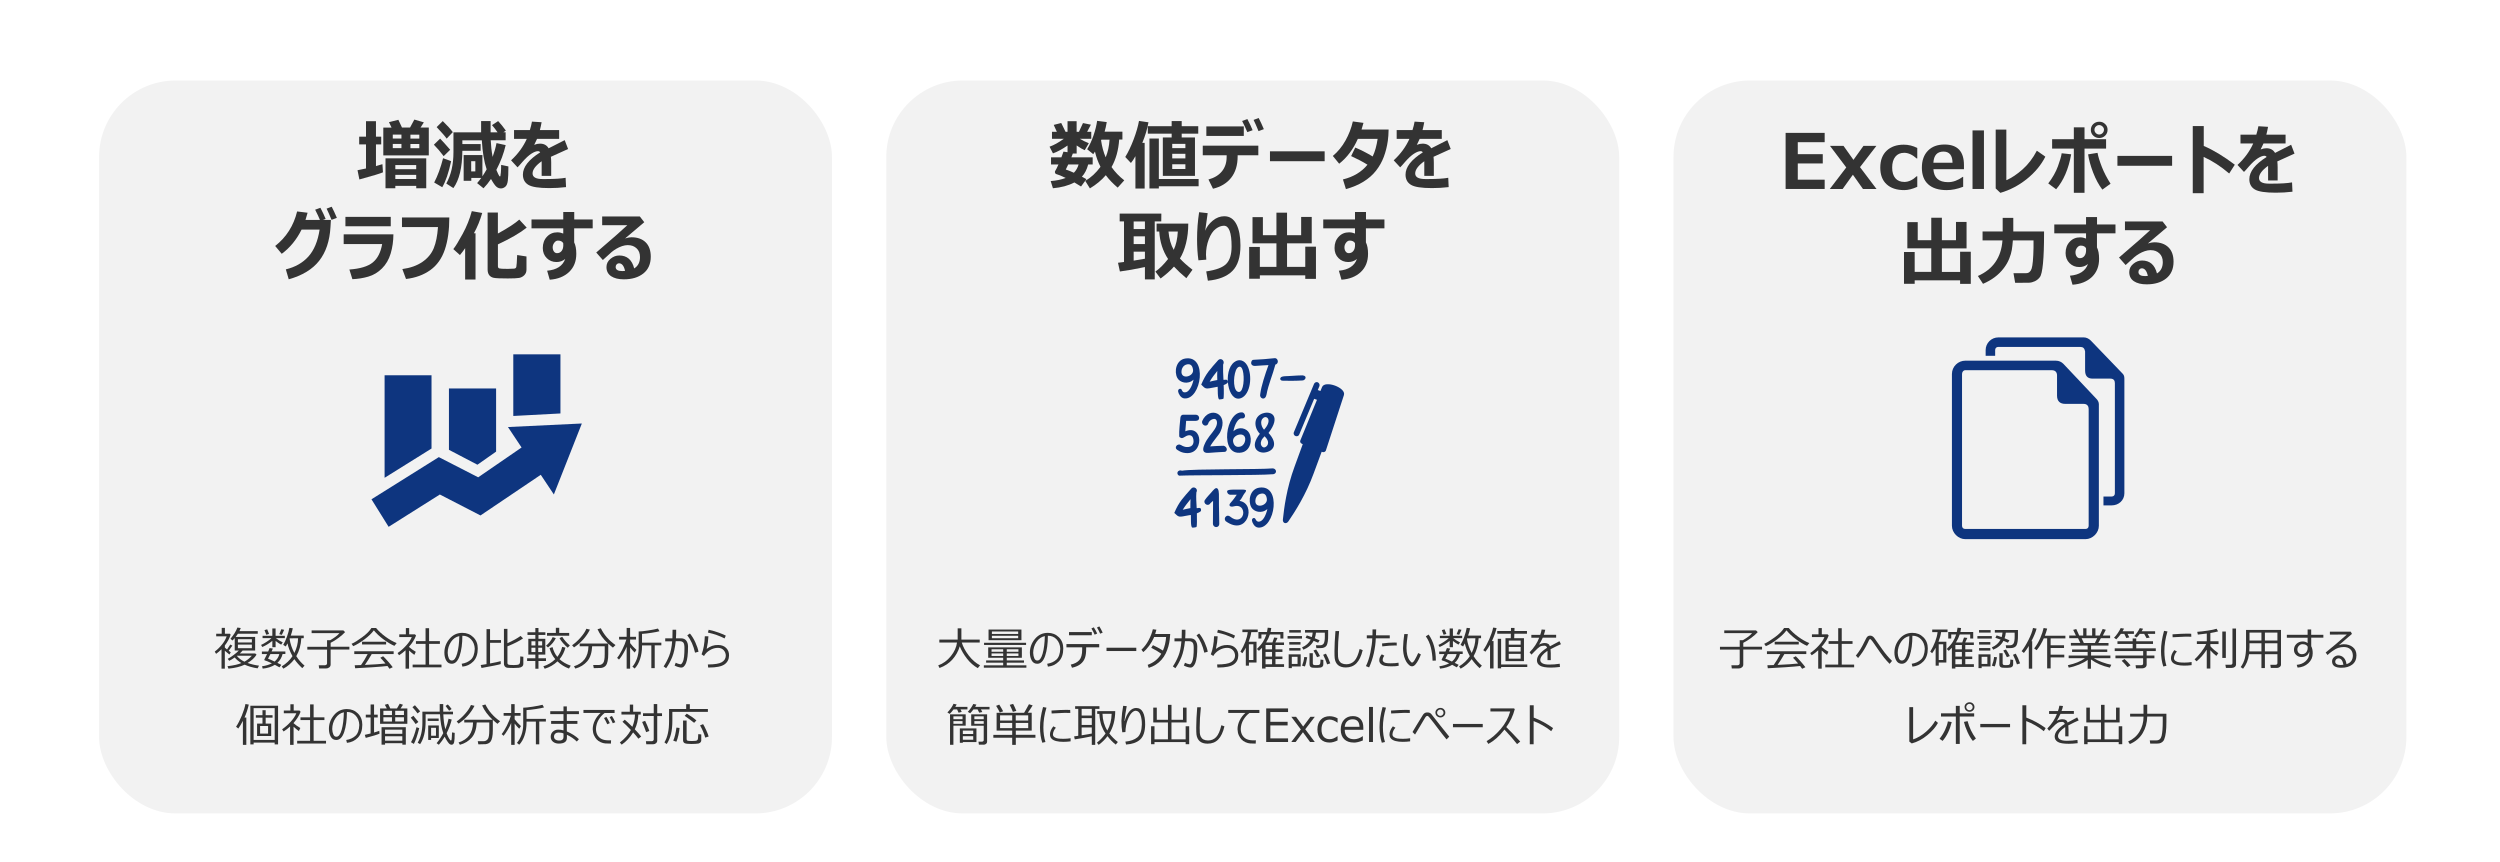 <?xml version="1.0" encoding="UTF-8"?>
<svg id="_イヤー_1" data-name="レイヤー 1" xmlns="http://www.w3.org/2000/svg" xmlns:xlink="http://www.w3.org/1999/xlink" viewBox="0 0 657.38 226.57">
  <defs>
    <style>
      .cls-1 {
        clip-path: url(#clippath-13);
      }

      .cls-2 {
        clip-path: url(#clippath-18);
      }

      .cls-3 {
        clip-path: url(#clippath-3);
      }

      .cls-4 {
        fill: #0e357f;
        fill-rule: evenodd;
      }

      .cls-5 {
        fill: #fff;
      }

      .cls-6 {
        clip-path: url(#clippath-16);
      }

      .cls-7 {
        clip-path: url(#clippath-2);
      }

      .cls-8 {
        clip-path: url(#clippath-14);
      }

      .cls-9 {
        clip-path: url(#clippath-17);
      }

      .cls-10 {
        clip-path: url(#clippath-4);
      }

      .cls-11 {
        clip-path: url(#clippath-15);
      }

      .cls-12 {
        clip-path: url(#clippath-12);
      }

      .cls-13 {
        clip-path: url(#clippath-7);
      }

      .cls-14 {
        clip-path: url(#clippath-8);
      }

      .cls-15 {
        fill: #333;
      }

      .cls-16 {
        clip-path: url(#clippath-10);
      }

      .cls-17 {
        clip-path: url(#clippath-20);
      }

      .cls-18 {
        clip-path: url(#clippath-5);
      }

      .cls-19 {
        clip-path: url(#clippath);
      }

      .cls-20 {
        clip-path: url(#clippath-9);
      }

      .cls-21 {
        fill: none;
      }

      .cls-22 {
        clip-path: url(#clippath-11);
      }

      .cls-23 {
        clip-path: url(#clippath-6);
      }

      .cls-24 {
        clip-path: url(#clippath-1);
      }

      .cls-25 {
        clip-path: url(#clippath-19);
      }

      .cls-26 {
        fill: #f2f2f2;
      }
    </style>
    <clipPath id="clippath">
      <rect class="cls-21" x="-151.31" y="-234.19" width="960" height="540"/>
    </clipPath>
    <clipPath id="clippath-1">
      <rect class="cls-21" x="-151.31" y="-234.19" width="960" height="540"/>
    </clipPath>
    <clipPath id="clippath-2">
      <rect class="cls-21" x="-151.31" y="-234.19" width="960" height="540"/>
    </clipPath>
    <clipPath id="clippath-3">
      <rect class="cls-21" x="-151.31" y="-234.19" width="960" height="540"/>
    </clipPath>
    <clipPath id="clippath-4">
      <rect class="cls-21" x="-151.31" y="-234.19" width="960" height="540"/>
    </clipPath>
    <clipPath id="clippath-5">
      <rect class="cls-21" x="-151.31" y="-234.19" width="960" height="540"/>
    </clipPath>
    <clipPath id="clippath-6">
      <rect class="cls-21" x="-151.31" y="-234.19" width="960" height="540"/>
    </clipPath>
    <clipPath id="clippath-7">
      <rect class="cls-21" x="-151.31" y="-234.19" width="960" height="540"/>
    </clipPath>
    <clipPath id="clippath-8">
      <rect class="cls-21" x="-151.31" y="-234.19" width="960" height="540"/>
    </clipPath>
    <clipPath id="clippath-9">
      <rect class="cls-21" x="-151.31" y="-234.19" width="960" height="540"/>
    </clipPath>
    <clipPath id="clippath-10">
      <rect class="cls-21" x="-151.31" y="-234.19" width="960" height="540"/>
    </clipPath>
    <clipPath id="clippath-11">
      <rect class="cls-21" x="-151.31" y="-234.19" width="960" height="540"/>
    </clipPath>
    <clipPath id="clippath-12">
      <rect class="cls-21" x="-151.31" y="-234.19" width="960" height="540"/>
    </clipPath>
    <clipPath id="clippath-13">
      <rect class="cls-21" x="-151.31" y="-234.19" width="960" height="540"/>
    </clipPath>
    <clipPath id="clippath-14">
      <rect class="cls-21" x="-151.31" y="-234.19" width="960" height="540"/>
    </clipPath>
    <clipPath id="clippath-15">
      <rect class="cls-21" x="-151.31" y="-234.19" width="960" height="540"/>
    </clipPath>
    <clipPath id="clippath-16">
      <rect class="cls-21" x="-151.31" y="-234.19" width="960" height="540"/>
    </clipPath>
    <clipPath id="clippath-17">
      <rect class="cls-21" x="-151.31" y="-234.19" width="960" height="540"/>
    </clipPath>
    <clipPath id="clippath-18">
      <rect class="cls-21" x="-151.31" y="-234.19" width="960" height="540"/>
    </clipPath>
    <clipPath id="clippath-19">
      <rect class="cls-21" x="-151.31" y="-234.19" width="960" height="540"/>
    </clipPath>
    <clipPath id="clippath-20">
      <rect class="cls-21" x="-151.31" y="-234.19" width="960" height="540"/>
    </clipPath>
  </defs>
  <g class="cls-19">
    <rect class="cls-5" x="-151.31" y="-234.19" width="960" height="540"/>
    <g class="cls-24">
      <rect class="cls-26" x="26.05" y="21.17" width="192.72" height="192.72" rx="20.12" ry="20.12"/>
    </g>
    <g>
      <path class="cls-15" d="M100.7,45.31c-.55,.27-2.62,.9-6.2,1.88l-.49-2.43c.68-.13,1.42-.28,2.23-.46v-6.33h-1.79v-2.04h1.79v-4.06h2.62v4.06h1.38v2.04h-1.38v5.7c.69-.18,1.26-.35,1.7-.5l.14,2.14Zm12.07-4.45h-11.98v-7.31h2.17l-.68-1.43,2.47-.62,.95,2.04h2.12l1.13-2.1,2.5,.73-.87,1.37h2.17v7.31Zm-3.33,8.01h-5.49v.63h-2.58v-7.86h10.71v7.86h-2.63v-.63Zm-3.88-12.44v-1.03h-2.28v1.03h2.28Zm0,2.53v-1.11h-2.28v1.11h2.28Zm3.88,5.53v-1.09h-5.49v1.09h5.49Zm-5.49,2.58h5.49v-1.09h-5.49v1.09Zm3.97-11.66v1.03h2.34v-1.03h-2.34Zm0,2.45v1.11h2.34v-1.11h-2.34Z"/>
      <path class="cls-15" d="M118.38,39.38l-1.72,1.68c-.83-1.13-1.69-2.13-2.57-3.01l1.64-1.6c.65,.67,1.53,1.64,2.65,2.93Zm.25,3c-.66,3.06-1.44,5.34-2.34,6.85l-2.12-1.24c.91-1.72,1.69-3.85,2.34-6.39l2.12,.78Zm.44-7.64l-1.62,1.71c-.37-.56-1.25-1.57-2.63-3.03l1.6-1.58c1.16,1.12,2.04,2.08,2.64,2.9Zm7.48,12.05h-2.62v.76h-2.01v-6.77h4.93v5.58c.39-.57,.76-1.18,1.12-1.83-.67-1.96-1.1-4.51-1.27-7.63h-5.12v.98h4.81v1.78h-4.81c-.03,4.4-.82,7.67-2.36,9.8l-1.87-1.2c1.26-2.24,1.89-4.98,1.89-8.22v-5.25h7.27v-2.95h2.5v2.95h1.82c-.48-.7-.97-1.33-1.46-1.89l1.62-1.06c.61,.63,1.28,1.47,2.03,2.5l-.65,.44h.59v2.1h-3.92c.06,1.42,.22,2.88,.5,4.38,.47-1.29,.81-2.5,1.02-3.63l2.41,.53c-.49,2.15-1.3,4.32-2.45,6.52,.14,.35,.3,.69,.46,1.04,.17,.35,.27,.54,.32,.59,.04,.05,.1,.07,.18,.07,.04,0,.07-.02,.1-.06s.07-.34,.12-.91c.05-.56,.08-1.25,.08-2.05l1.9,.4v.43c0,1.38-.05,2.47-.14,3.27s-.32,1.35-.67,1.64-.74,.45-1.14,.45c-.43,0-.83-.15-1.18-.44s-.84-.97-1.44-2.05c-.61,.91-1.27,1.73-1.97,2.45l-1.68-1.36c.39-.45,.76-.91,1.1-1.39Zm-1.56-1.72v-2.68h-1.09v2.68h1.09Z"/>
      <path class="cls-15" d="M144.94,46.24h-2.51v-3.84c-1.59,1.14-2.39,2.21-2.39,3.2s.88,1.48,2.63,1.48h.85c2.33,0,4.07-.12,5.21-.33l.11,2.45c-1.49,.18-2.96,.26-4.39,.26-2.75,0-4.6-.29-5.54-.87s-1.41-1.47-1.41-2.68c0-1.98,1.51-3.93,4.54-5.84-.12-.22-.32-.32-.58-.32-.46,0-1.04,.22-1.73,.66-.69,.44-1.47,1.16-2.35,2.16-.59,.7-1.02,1.18-1.29,1.43l-1.7-1.84c1.82-1.68,3.2-3.56,4.13-5.64h-3.35v-2.32h4.16c.25-.79,.43-1.53,.55-2.22l2.54,.16c-.15,.81-.3,1.5-.45,2.06h5.06v2.32h-5.81c-.14,.34-.39,.86-.75,1.57,.52-.22,1.02-.32,1.51-.32,1.05,0,1.81,.41,2.28,1.23,.67-.37,2.07-1.08,4.23-2.15l.89,2.33c-1,.44-2.51,1.12-4.52,2.05,.05,.49,.08,1.01,.08,1.58v3.44Z"/>
    </g>
    <g>
      <path class="cls-15" d="M87.01,57.84l-.11,1.87c-.21,3.66-1.21,6.62-2.98,8.87s-4.44,3.87-8,4.86l-.76-2.61c2.46-.59,4.44-1.72,5.93-3.37s2.48-4.01,2.95-7.08h-4.74c-1.33,2.66-3.07,4.78-5.22,6.36l-1.72-2.06c2.92-2.29,4.85-5.32,5.77-9.08l2.75,.34c-.2,.74-.38,1.38-.55,1.9h6.68Zm-1.38-.27l-1.4,.5c-.38-.95-.84-1.92-1.36-2.93l1.38-.5c.61,1.17,1.07,2.14,1.38,2.93Zm2.95-.28l-1.4,.52c-.49-1.21-.92-2.19-1.3-2.95l1.34-.5c.45,.85,.9,1.83,1.36,2.93Z"/>
      <path class="cls-15" d="M103.45,61.59c-.01,1.79-.25,3.48-.72,5.06-.47,1.58-1.23,2.89-2.29,3.94-1.06,1.05-2.26,1.76-3.6,2.15s-2.73,.61-4.18,.67l-.79-2.54c2.81-.2,4.86-.81,6.14-1.85,1.28-1.04,2.1-2.66,2.48-4.85h-10.12v-2.56h13.09Zm-.7-2.1h-11.92v-2.47h11.92v2.47Z"/>
      <path class="cls-15" d="M118.15,57.17c0,3.32-.39,6.14-1.18,8.47s-2.07,4.13-3.83,5.39-3.89,2.04-6.38,2.33l-.96-2.61c2.1-.28,3.85-.91,5.26-1.87,1.41-.97,2.4-2.17,2.99-3.6,.59-1.43,.96-3.29,1.12-5.58h-9.47v-2.52h12.46Z"/>
      <path class="cls-15" d="M125.03,73.5h-2.72v-8.24c-.37,.55-.83,1.15-1.37,1.81l-1.74-1.57c.57-.7,1.39-2.03,2.46-4s1.86-3.96,2.4-5.98l2.74,.48c-.55,1.92-1.28,3.7-2.18,5.33h.42v12.16Zm13.41-2.6c0,.59-.19,1.07-.57,1.46-.38,.38-.83,.62-1.36,.72-.53,.09-1.53,.14-3,.14-1.91,0-3.13-.05-3.66-.16-.53-.11-.93-.35-1.21-.71-.28-.37-.42-.86-.42-1.48v-14.99h2.7v5.53c2.69-1.47,4.56-2.7,5.62-3.67l1.96,2.12c-1.76,1.4-4.29,2.87-7.57,4.4v5.74c0,.31,.12,.5,.35,.58,.23,.08,.98,.12,2.23,.12,.12,0,.66-.02,1.62-.06,.35-.01,.57-.17,.64-.47,.08-.3,.15-1.34,.22-3.11l2.45,.38v3.46Z"/>
      <path class="cls-15" d="M155.83,60.04h-4.85v3.7c.37,.73,.56,1.73,.56,3,0,1.98-.63,3.58-1.9,4.78-1.27,1.2-2.96,1.88-5.09,2.03l-.68-2.37c2.51-.22,4.09-1.25,4.75-3.08-.66,.54-1.42,.8-2.28,.8-1.02,0-1.88-.34-2.57-1.03-.69-.69-1.04-1.57-1.04-2.65,0-1.21,.36-2.2,1.09-2.97,.72-.78,1.63-1.16,2.73-1.16,.54,0,1.05,.11,1.56,.32v-1.37h-8.35v-2.33h8.35v-1.96h2.89v1.96h4.85v2.33Zm-7.71,4.45l-.02-.55c-.25-.45-.72-.68-1.39-.68-.35,0-.67,.18-.95,.55-.28,.37-.43,.77-.43,1.21s.11,.81,.32,1.11c.21,.29,.48,.44,.82,.44,.5,0,.9-.19,1.2-.57,.3-.38,.45-.89,.45-1.51Z"/>
      <path class="cls-15" d="M166.77,70.58c1.01-.63,1.52-1.62,1.52-2.99,0-.97-.3-1.74-.9-2.29-.6-.56-1.35-.84-2.25-.84h-.19c-.39,0-.85,.09-1.38,.26-.53,.18-1.03,.41-1.5,.69s-.87,.56-1.21,.84c-.34,.28-1.12,.99-2.34,2.12l-1.74-1.97c4.27-3.65,6.99-6.05,8.18-7.19h-6.62v-2.29h9.9l1.17,1.51c-1.13,.93-2.81,2.36-5.04,4.27,.67-.21,1.22-.31,1.66-.31,1.59,0,2.84,.44,3.74,1.32,.9,.88,1.35,2.14,1.35,3.78,0,1.92-.65,3.39-1.95,4.42-1.3,1.03-3.01,1.54-5.13,1.54-1.4,0-2.51-.27-3.34-.82-.82-.55-1.23-1.35-1.23-2.41,0-.85,.35-1.57,1.06-2.16s1.47-.88,2.3-.88c2.05,0,3.37,1.14,3.93,3.41Zm-2.41,.65c-.29-1.33-.83-2-1.6-2-.22,0-.42,.09-.6,.27-.18,.18-.27,.41-.27,.7,0,.72,.58,1.08,1.75,1.08,.25,0,.5-.02,.72-.05Z"/>
    </g>
    <g>
      <path class="cls-15" d="M58.25,175.82v-5.11c-.46,.46-.93,.87-1.43,1.22l-.35-.59c.73-.56,1.38-1.2,1.95-1.92s.96-1.42,1.17-2.09h-2.74v-.69h1.45v-1.54h.84v1.54h1.31l.2,.25c-.3,.96-.81,1.91-1.53,2.84v.55c.19,.18,.38,.35,.58,.51l.86-1.31,.54,.29-.96,1.35c.23,.17,.41,.3,.54,.4l-.35,.6c-.27-.22-.68-.56-1.21-1.01v4.72h-.87Zm3.47-2.94c-.61,.43-1.1,.72-1.45,.88l-.39-.52c.42-.21,.92-.53,1.51-.97s1.06-.84,1.42-1.22h-1.09v-3.26c-.2,.24-.39,.45-.58,.63l-.54-.45c.36-.41,.71-.89,1.07-1.45s.6-1.07,.75-1.51l.89,.13c-.06,.17-.18,.44-.34,.81h4.81v.69h-5.22c-.19,.29-.39,.57-.59,.84h5.12v3.57h-3.29c-.21,.25-.45,.51-.74,.77h4.05l.35,.32c-.55,.87-1.34,1.59-2.36,2.18,.96,.34,1.97,.58,3.01,.71l-.37,.71c-1.26-.19-2.39-.51-3.4-.96-1.16,.54-2.58,.88-4.27,1.04l-.25-.64c1.73-.22,2.95-.5,3.65-.84-.71-.42-1.3-.9-1.75-1.46Zm.62-.45l-.06,.04c.51,.62,1.18,1.13,1.99,1.52,.69-.37,1.34-.89,1.95-1.56h-3.88Zm.22-3.5h3.67v-.86h-3.67v.86Zm3.67,.57h-3.67v.94h3.67v-.94Z"/>
      <path class="cls-15" d="M68.96,170.13l-.31-.55c.38-.16,.83-.41,1.38-.76s1-.69,1.36-1.03h-2.35v-.61h2.57v-1.92h.86v1.92h2.43v.61h-2.37c.54,.43,1.14,.81,1.82,1.13l-.42,.59c-.39-.2-.88-.52-1.46-.97v1.64h-.86v-1.66c-.88,.71-1.77,1.24-2.65,1.61Zm3.32,4.68c-.89,.55-1.96,.89-3.2,1.01l-.18-.62c1.02-.15,1.89-.41,2.59-.78-.86-.41-1.48-.66-1.85-.76-.09,0-.13-.07-.13-.21,0-.03,0-.05,.02-.08,.2-.35,.43-.81,.7-1.39h-1.37v-.66h1.66c.18-.41,.3-.72,.37-.91l.86,.13c-.07,.18-.18,.43-.34,.77h3.63v.66h-.73c-.22,.92-.68,1.7-1.37,2.33,.45,.21,.79,.39,1.04,.52l-.49,.66c-.28-.18-.68-.4-1.22-.67Zm-2.26-7.9l-.47-1.22,.71-.21,.49,1.22-.73,.21Zm2.19,7.05c.65-.55,1.06-1.21,1.24-1.98h-2.34c-.31,.64-.52,1.05-.63,1.22,.3,.1,.88,.35,1.73,.76Zm1.9-7.03l-.67-.17,.54-1.31,.74,.16-.6,1.32Zm3.29,6.4c-.78,1.04-1.74,1.88-2.9,2.5l-.42-.6c1.19-.73,2.13-1.62,2.83-2.69-.66-1.2-1.1-2.32-1.31-3.36-.16,.31-.31,.58-.46,.81l-.67-.42c.36-.58,.68-1.3,.99-2.16s.51-1.63,.63-2.32l.9,.11c-.12,.62-.29,1.27-.53,1.93h3.41v.69h-.64c-.09,1.76-.53,3.33-1.32,4.72,.63,.99,1.36,1.82,2.17,2.49l-.6,.66c-.83-.77-1.53-1.56-2.08-2.37Zm0-1.63c.63-1.25,.96-2.54,.98-3.87l-2.18,.02-.05,.13c.19,1.3,.61,2.54,1.25,3.71Z"/>
      <path class="cls-15" d="M85.8,175.77h-1.88l-.11-.84h1.61c.16,0,.3-.05,.41-.14s.17-.21,.17-.35v-3.63h-5.19v-.74h5.19v-1.73h.83c1.13-.65,1.94-1.26,2.42-1.85h-7.31v-.73h8.35l.45,.46c-.44,.48-1.02,.99-1.73,1.52s-1.41,.96-2.07,1.29v1.03h4.93v.74h-4.93v3.94c0,.29-.11,.54-.34,.73s-.5,.29-.81,.29Z"/>
      <path class="cls-15" d="M103.71,169.83c-.86-.36-1.8-.93-2.84-1.69s-1.89-1.56-2.57-2.39c-.58,.79-1.4,1.58-2.47,2.38s-2.05,1.4-2.95,1.78l-.44-.62c.74-.31,1.68-.9,2.83-1.75s1.94-1.65,2.39-2.4h1.24c.62,.77,1.44,1.53,2.46,2.28s2,1.31,2.95,1.68l-.59,.71Zm-10.32,5.89l-.12-.79c.42,0,.97-.02,1.66-.05,.61-.84,1.19-1.81,1.75-2.9h-3.52v-.73h10.35v.73h-5.76c-.59,1.04-1.19,1.99-1.8,2.86,2.45-.11,4.25-.23,5.41-.37-.56-.68-1.01-1.18-1.35-1.51l.73-.4c.33,.3,.76,.76,1.31,1.39s.95,1.12,1.22,1.49l-.85,.42c-.13-.2-.31-.44-.54-.74-.75,.1-2.09,.21-4.01,.34s-3.41,.22-4.47,.26Zm1.81-6.25v-.72h6.33v.72h-6.33Z"/>
      <path class="cls-15" d="M106.64,175.81v-4.82c-.57,.53-1.14,.97-1.71,1.32l-.39-.59c.82-.55,1.59-1.23,2.3-2.02s1.19-1.52,1.44-2.19h-3.29v-.71h1.73v-1.65h.87v1.65h1.53l.28,.32c-.37,.99-.99,1.97-1.85,2.95v.05c.47,.43,1.06,.85,1.78,1.27l-.38,.81c-.5-.36-.96-.74-1.39-1.15v4.78h-.91Zm1.86-.33v-.73h3.4v-5.44h-2.53v-.73h2.53v-3.4h.93v3.4h2.84v.73h-2.84v5.44h3.26v.73h-7.59Z"/>
      <path class="cls-15" d="M121.59,175.29l-.19-.75c1-.16,1.81-.53,2.43-1.1s.96-1.52,1.01-2.85c-.04-.99-.36-1.81-.96-2.46s-1.36-.97-2.3-.96c0,2.1-.24,3.86-.71,5.26s-1.16,2.11-2.08,2.11c-.64,0-1.13-.28-1.45-.85s-.49-1.25-.49-2.07c0-1.34,.44-2.54,1.33-3.61s2.02-1.6,3.4-1.6c1.15,0,2.11,.39,2.89,1.16s1.16,1.76,1.16,2.95c0,1.47-.39,2.6-1.16,3.4s-1.74,1.26-2.89,1.38Zm-.81-8.03c-.89,.18-1.62,.69-2.19,1.53s-.86,1.8-.87,2.87c.02,.57,.12,1.05,.3,1.45s.45,.59,.79,.57c.58,.02,1.04-.58,1.39-1.8s.54-2.76,.58-4.63Z"/>
      <path class="cls-15" d="M126.61,175.65l-.21-.78c.39-.05,.9-.13,1.53-.24v-9.19h.93v2.87h2.88v.72h-2.88v5.43c1.32-.25,2.26-.45,2.81-.61v.77c-.48,.17-2.17,.51-5.06,1.03Zm5.9-10.28h.92v3.76c1.58-.71,2.73-1.36,3.45-1.92l.66,.65c-.92,.66-2.29,1.36-4.11,2.09v4.38c0,.3,.19,.46,.57,.5s.74,.05,1.08,.05,.62-.02,.87-.05,.44-.09,.55-.18,.19-.24,.23-.46,.07-.75,.07-1.59l.81,.1v1.82c0,.32-.1,.56-.31,.74s-.5,.29-.88,.33-.84,.06-1.37,.06c-.3,0-.61,0-.91-.02s-.54-.03-.7-.04-.33-.07-.47-.16-.26-.22-.34-.38-.12-.33-.12-.54v-9.13Z"/>
      <path class="cls-15" d="M138.6,173.81v-.71h2.17v-.98h-1.85v-4.15h1.85v-1.02h-2.07v-.7h2.07v-1.12h.82v1.12h1.82v.7h-1.82v1.02h1.8v4.15h-1.8v.98h1.98v.71h-1.98v2.03h-.82v-2.03h-2.17Zm1.14-4.09h1.05v-1.1h-1.05v1.1Zm1.05,.6h-1.05v1.15h1.05v-1.15Zm.74-.6h1.03v-1.1h-1.03v1.1Zm1.03,.6h-1.03v1.15h1.03v-1.15Zm4.02,3.6c-.95,.89-2.07,1.54-3.35,1.93l-.35-.65c1.18-.36,2.22-.99,3.13-1.87-.7-.8-1.2-1.77-1.51-2.9l.79-.27c.26,1,.68,1.86,1.26,2.57,.62-.79,1.05-1.67,1.27-2.64l.86,.21c-.29,1.13-.8,2.14-1.55,3.04,.78,.72,1.76,1.29,2.95,1.7l-.47,.76c-1.11-.4-2.12-1.03-3.02-1.89Zm-2.48-3.66l-.52-.47c.78-.64,1.36-1.39,1.75-2.26l.82,.27c-.44,.91-1.12,1.73-2.06,2.46Zm-.27-3.09v-.74h2.33v-1.35h.89v1.35h2.62v.74h-5.84Zm5.46,3.15c-.4-.32-.82-.73-1.25-1.23s-.74-.93-.92-1.31l.72-.32c.54,.86,1.21,1.62,2.01,2.27l-.56,.58Z"/>
      <path class="cls-15" d="M150.93,170.23l-.5-.57c.74-.5,1.48-1.16,2.22-2s1.25-1.62,1.54-2.33l.93,.23c-.94,1.87-2.33,3.43-4.18,4.68Zm.36,5.58l-.36-.61c1.24-.4,2.18-1.03,2.81-1.88s.97-1.98,1-3.39h-2.31v-.71h7.46c-1.25-1.16-2.17-2.41-2.77-3.76l.87-.26c.84,1.74,2.13,3.22,3.86,4.42l-.69,.67c-.44-.35-.85-.69-1.22-1.04v2.72c0,.74-.05,1.36-.16,1.86s-.24,.86-.4,1.08-.36,.4-.59,.51-.47,.19-.72,.22-.74,.04-1.47,.04h-.47l-.15-.82h1.54c.45,0,.8-.18,1.08-.53s.41-1.14,.41-2.34v-2.06h-3.3c-.08,1.71-.51,3.04-1.3,3.96s-1.83,1.56-3.1,1.91Z"/>
      <path class="cls-15" d="M162.77,173.44l-.5-.45c.43-.51,.88-1.24,1.36-2.19s.83-1.83,1.08-2.64h-1.92v-.71h1.99v-2.34h.91v2.34h1.56v.71h-1.56v.94c.48,.64,1.03,1.23,1.66,1.79l-.46,.69c-.39-.37-.79-.82-1.2-1.36v5.6h-.91v-5.75c-.2,.52-.51,1.13-.93,1.83s-.78,1.22-1.08,1.54Zm8.5,2.26v-6h-2.45v.28c0,1.18-.17,2.29-.51,3.32s-.81,1.86-1.42,2.49l-.6-.49c.47-.54,.87-1.22,1.18-2.07s.47-1.78,.47-2.8v-4.38c.53,0,1.37-.09,2.53-.27s2-.35,2.54-.5l.4,.7c-.43,.13-1.14,.27-2.13,.42s-1.81,.25-2.46,.28v2.31h5.08v.7h-1.74v6h-.89Z"/>
      <path class="cls-15" d="M177.8,166.65c0,.35-.03,.75-.06,1.2h1.34c.59,0,1.05,.19,1.36,.59s.47,.92,.48,1.56c0,2.05-.18,3.5-.52,4.34s-.79,1.25-1.35,1.2c-.58-.07-1.13-.25-1.66-.53l.29-.74c.2,.1,.4,.18,.59,.25s.41,.12,.65,.16c.18,.02,.37-.16,.57-.54s.32-.88,.39-1.51,.1-1.37,.1-2.24c0-.77-.11-1.26-.34-1.47s-.51-.31-.86-.31h-1.1c-.18,1.71-.49,3.11-.94,4.21s-.98,2.06-1.58,2.89l-.66-.48c.55-.8,1.03-1.72,1.45-2.76s.68-2.32,.79-3.83h-1.82v-.79h1.89c.03-.36,.04-1.11,.04-2.26h.95v1.05Zm5.87,4.73l-.91,.24c-.41-1.83-1.09-3.36-2.04-4.57l.69-.47c.55,.65,1.03,1.44,1.45,2.37s.69,1.74,.81,2.43Z"/>
      <path class="cls-15" d="M186.21,175.52l-.08-.8c1.79,0,3.02-.21,3.68-.6s1.01-.95,1.04-1.68c0-.57-.19-1.06-.55-1.46s-.86-.62-1.51-.63c-.73,0-1.44,.2-2.13,.61s-1.2,.92-1.54,1.53l-.64-.43c.51-1.3,.79-2.89,.85-4.76l.95,.02c-.05,1.05-.2,2.16-.46,3.3,.49-.36,.97-.63,1.44-.79s1.01-.24,1.62-.23c.91,.02,1.61,.3,2.11,.83s.73,1.18,.71,1.94c-.02,1-.41,1.78-1.19,2.33s-2.15,.83-4.11,.83h-.18Zm4.64-8.38l-.33,.74c-.21-.12-.51-.26-.9-.44s-.83-.35-1.31-.52-1.21-.36-2.17-.59l.21-.74c1.06,.24,2,.51,2.83,.83s1.38,.55,1.67,.72Z"/>
    </g>
    <g>
      <path class="cls-15" d="M63.87,195.86v-6.3c-.42,.81-.82,1.48-1.21,2.01l-.59-.47c.54-.8,1.04-1.78,1.51-2.92s.79-2.16,.96-3.06l.88,.15c-.27,1.2-.65,2.33-1.12,3.4h.47v7.2h-.9Zm8.36-.6h-5.54v.48h-.86v-10.17h7.29v10.17h-.9v-.48Zm-5.54-.69h5.54v-8.36h-5.54v8.36Zm.91-1.03v-3.26h1.42v-1.56h-1.74v-.65h1.74v-1.32h.84v1.32h1.81v.65h-1.81v1.56h1.45v3.26h-3.71Zm.79-.63h2.1v-2.01h-2.1v2.01Z"/>
      <path class="cls-15" d="M76.28,195.85v-4.82c-.57,.53-1.14,.97-1.71,1.32l-.39-.59c.82-.55,1.59-1.23,2.3-2.02s1.19-1.52,1.44-2.19h-3.29v-.71h1.73v-1.65h.87v1.65h1.53l.28,.32c-.37,.99-.99,1.97-1.85,2.95v.05c.47,.43,1.06,.85,1.78,1.27l-.38,.81c-.5-.36-.96-.74-1.39-1.15v4.78h-.91Zm1.86-.33v-.73h3.4v-5.44h-2.53v-.73h2.53v-3.4h.93v3.4h2.84v.73h-2.84v5.44h3.26v.73h-7.59Z"/>
      <path class="cls-15" d="M91.23,195.33l-.19-.75c1-.16,1.81-.53,2.43-1.1s.96-1.52,1.01-2.85c-.04-.99-.36-1.81-.96-2.46s-1.36-.97-2.3-.96c0,2.1-.24,3.86-.71,5.26s-1.16,2.11-2.08,2.11c-.64,0-1.13-.28-1.45-.85s-.49-1.25-.49-2.07c0-1.34,.44-2.54,1.33-3.61s2.02-1.6,3.4-1.6c1.15,0,2.11,.39,2.89,1.16s1.16,1.76,1.16,2.95c0,1.47-.39,2.6-1.16,3.4s-1.74,1.26-2.89,1.38Zm-.81-8.03c-.89,.18-1.62,.69-2.19,1.53s-.86,1.8-.87,2.87c.02,.57,.12,1.05,.3,1.45s.45,.59,.79,.57c.58,.02,1.04-.58,1.39-1.8s.54-2.76,.58-4.63Z"/>
      <path class="cls-15" d="M96.18,194.04l-.26-.81c.44-.09,.95-.21,1.53-.36v-4.22h-1.27v-.73h1.27v-2.68h.91v2.68h.96v.73h-.96v3.97c.55-.16,1.01-.31,1.37-.45l.07,.74c-.58,.27-1.79,.64-3.62,1.12Zm3.76-3.71v-4.03h1.78l-.53-.98,.85-.25,.59,1.23h1.75l.73-1.27,.86,.29-.66,.98h1.8v4.03h-7.16Zm5.85,5.09h-4.54v.39h-.92v-4.59h6.38v4.59h-.91v-.39Zm-2.72-7.39v-1.12h-2.26v1.12h2.26Zm0,1.7v-1.12h-2.26v1.12h2.26Zm2.72,3.22v-1.08h-4.54v1.08h4.54Zm-4.54,1.81h4.54v-1.16h-4.54v1.16Zm2.67-7.86v1.12h2.3v-1.12h-2.3Zm0,1.7v1.12h2.3v-1.12h-2.3Z"/>
      <path class="cls-15" d="M109.3,190.39c-.41-.59-.84-1.15-1.29-1.68l.69-.5c.32,.37,.76,.91,1.32,1.63l-.71,.55Zm-.47,5.23l-.76-.46c.52-.86,1-2.17,1.45-3.94l.72,.26c-.48,1.91-.95,3.29-1.41,4.14Zm.97-8.02c-.32-.47-.77-1.02-1.35-1.65l.66-.51c.34,.37,.8,.9,1.37,1.6l-.69,.56Zm2.12,.22v1.81c0,2.63-.48,4.65-1.45,6.05l-.64-.39c.82-1.39,1.24-3.12,1.24-5.21v-2.95h4.55v-2h.93v2h2.57v.7h-2.55c.07,1.58,.25,2.89,.54,3.94,.42-1.08,.7-2,.84-2.78l.83,.22c-.25,1.1-.7,2.3-1.34,3.6,.16,.43,.35,.86,.59,1.28s.42,.63,.55,.63c.04,0,.08-.03,.12-.08s.08-.34,.11-.84,.05-.91,.06-1.21l.7,.12c0,1.2-.05,2.02-.15,2.46s-.33,.66-.69,.66c-.16,0-.33-.06-.49-.17s-.37-.37-.64-.77-.48-.79-.66-1.17c-.45,.75-.96,1.45-1.54,2.12l-.59-.42c.68-.8,1.26-1.68,1.75-2.64-.47-1.31-.76-2.97-.86-4.96h-3.79Zm.54,1.76v-.64h2.89v.64h-2.89Zm.9,4.49v.49h-.76v-3.79h2.79v3.29h-2.03Zm1.28-2.7h-1.28v2.1h1.28v-2.1Zm3.46-4.49c-.21-.29-.52-.71-.94-1.25l.6-.39c.32,.33,.65,.73,.99,1.2l-.65,.44Z"/>
      <path class="cls-15" d="M120.58,190.27l-.5-.57c.74-.5,1.48-1.16,2.22-2s1.25-1.62,1.54-2.33l.93,.23c-.94,1.87-2.33,3.43-4.18,4.68Zm.36,5.58l-.36-.61c1.24-.4,2.18-1.03,2.81-1.88s.97-1.98,1-3.39h-2.31v-.71h7.46c-1.25-1.16-2.17-2.41-2.77-3.76l.87-.26c.84,1.74,2.13,3.22,3.86,4.42l-.69,.67c-.44-.35-.85-.69-1.22-1.04v2.72c0,.74-.05,1.36-.16,1.86s-.24,.86-.4,1.08-.36,.4-.59,.51-.47,.19-.72,.22-.74,.04-1.47,.04h-.47l-.15-.82h1.54c.45,0,.8-.18,1.08-.53s.41-1.14,.41-2.34v-2.06h-3.3c-.08,1.71-.51,3.04-1.3,3.96s-1.83,1.56-3.1,1.91Z"/>
      <path class="cls-15" d="M132.41,193.48l-.5-.45c.43-.51,.88-1.24,1.36-2.19s.83-1.83,1.08-2.64h-1.92v-.71h1.99v-2.34h.91v2.34h1.56v.71h-1.56v.94c.48,.64,1.03,1.23,1.66,1.79l-.46,.69c-.39-.37-.79-.82-1.2-1.36v5.6h-.91v-5.75c-.2,.52-.51,1.13-.93,1.83s-.78,1.22-1.08,1.54Zm8.5,2.26v-6h-2.45v.28c0,1.18-.17,2.29-.51,3.32s-.81,1.86-1.42,2.49l-.6-.49c.47-.54,.87-1.22,1.18-2.07s.47-1.78,.47-2.8v-4.38c.53,0,1.37-.09,2.53-.27s2-.35,2.54-.5l.4,.7c-.43,.13-1.14,.27-2.13,.42s-1.81,.25-2.46,.28v2.31h5.08v.7h-1.74v6h-.89Z"/>
      <path class="cls-15" d="M152.21,194.39l-.54,.6c-.68-.69-1.54-1.28-2.6-1.78v.81c0,1.01-.72,1.51-2.16,1.51-.58,0-1.07-.16-1.48-.48s-.62-.75-.62-1.31,.19-1.03,.58-1.37,.84-.51,1.36-.51,1.01,.06,1.42,.19v-1.71h-3.25v-.77h3.25v-1.79h-3.48v-.77h3.48v-1.26h.88v1.26h3.18v.77h-3.18v1.79h2.78v.77h-2.78v1.99c1.32,.58,2.38,1.26,3.17,2.03Zm-4.04-.67v-.85c-.33-.17-.78-.25-1.34-.25-.32,0-.59,.1-.81,.29s-.34,.45-.34,.77c0,.34,.12,.6,.37,.78s.55,.27,.91,.27,.61-.04,.76-.13,.27-.19,.34-.3,.11-.31,.12-.58Z"/>
      <path class="cls-15" d="M161.61,187.48h-2.62c-.63,.47-1.16,1.07-1.59,1.8s-.66,1.53-.69,2.41c.02,.7,.17,1.27,.46,1.71s.66,.76,1.12,.97,1.08,.31,1.85,.31c.18,0,.36,0,.55-.02l-.05,.87h-.02c-.58,0-1.07-.01-1.45-.04s-.79-.13-1.22-.33-.78-.43-1.05-.73-.51-.66-.71-1.1-.3-.97-.33-1.58c0-.79,.19-1.56,.57-2.33s.89-1.42,1.51-1.96h-4.52v-.78h8.19v.8Zm-1.26,2.67l-.67,.3c-.28-.63-.56-1.18-.85-1.64l.63-.29c.34,.53,.64,1.07,.89,1.63Zm1.45-.24l-.67,.28c-.26-.61-.54-1.15-.84-1.62l.62-.3c.27,.42,.57,.97,.89,1.65Z"/>
      <path class="cls-15" d="M168.6,193.68l-.74,.56c-.27-.38-.73-.93-1.38-1.65-.83,1.34-1.83,2.42-3.01,3.22l-.48-.57c1.25-.95,2.22-2.04,2.9-3.29-.86-.91-1.59-1.63-2.21-2.16l.6-.54c.44,.36,1.11,.98,2,1.87,.44-1.08,.67-2.16,.69-3.24h-3.56v-.72h2.2v-1.88h.88v1.88h2v.72h-.64c-.05,1.43-.36,2.72-.93,3.9,.75,.78,1.31,1.41,1.67,1.9Zm2.16-1.48l-.86,.32c-.3-.89-.65-1.79-1.05-2.68l.79-.3c.38,.8,.76,1.69,1.12,2.67Zm3.32-3.91h-1.26v6.43c0,.28-.1,.51-.31,.7s-.44,.28-.71,.28h-1.86l-.1-.8h1.54c.14,0,.26-.04,.36-.13s.16-.19,.16-.31v-6.18h-2.82v-.73h2.82v-2.41h.92v2.41h1.26v.73Z"/>
      <path class="cls-15" d="M176.8,187.18v2.31c0,1.39-.12,2.58-.37,3.56s-.62,1.85-1.12,2.6l-.6-.44c.82-1.34,1.22-3.17,1.22-5.51v-3.27h4.5v-1.26h.96v1.26h4.75v.75h-9.34Zm1.05,7.86l-.82-.29c.37-.81,.65-1.95,.84-3.43l.82,.1c-.03,.5-.13,1.13-.3,1.89s-.35,1.34-.54,1.73Zm1.77-5.58h.93v4.89c0,.2,.07,.33,.21,.4s.53,.1,1.17,.1c.36,0,.65-.01,.87-.04s.37-.06,.45-.11,.14-.11,.19-.19,.09-.23,.11-.44,.05-.56,.06-1.03l.79,.08v1.54c0,.15-.03,.28-.1,.39s-.15,.21-.25,.28-.21,.13-.33,.17-.38,.06-.77,.09-.76,.04-1.1,.04c-.98,0-1.59-.08-1.85-.23s-.39-.43-.39-.82v-5.11Zm2.89,.6c-.51-.43-1.34-1.04-2.48-1.82l.55-.58c1,.57,1.84,1.16,2.54,1.78l-.6,.63Zm2.93,3.9c-.31-1.12-.77-2.19-1.36-3.22l.8-.33c.25,.4,.53,.95,.84,1.65s.52,1.23,.62,1.61l-.9,.29Z"/>
    </g>
    <g class="cls-7">
      <rect class="cls-26" x="233.05" y="21.17" width="192.72" height="192.72" rx="20.12" ry="20.12"/>
    </g>
    <g>
      <path class="cls-15" d="M286.14,43.24c-.36,1.36-.91,2.43-1.65,3.22,.51,.27,.91,.48,1.18,.65l-1.41,1.93c-.46-.31-1.04-.66-1.75-1.07-1.57,.83-3.45,1.34-5.64,1.53l-.59-1.89c1.48-.11,2.8-.38,3.95-.82-1.1-.53-1.9-.86-2.43-1-.1,0-.2-.06-.28-.18-.08-.12-.13-.25-.13-.39,0-.06,0-.12,.03-.18,.25-.4,.56-1,.91-1.8h-1.96v-1.87h2.73c.27-.7,.45-1.2,.54-1.5l1.07,.15v-1.75c-1.42,.97-2.69,1.66-3.83,2.06l-.9-1.76c1.14-.4,2.39-1.09,3.76-2.08h-3.12v-1.83h1.28l-.82-1.82,1.97-.5,1.14,2.32h.52v-2.8h2.39v2.8h.61l1.06-2.3,2.08,.42-.99,1.88h1.09v1.83h-3.01c.73,.44,1.52,.84,2.37,1.17l-1.08,1.83c-.52-.21-1.23-.62-2.12-1.24v2.12h-1.01c-.11,.33-.24,.66-.38,1h5.6v1.87h-1.17Zm-3.76,2.18c.57-.57,.99-1.29,1.24-2.18h-2.72c-.26,.58-.48,1.03-.65,1.34,.49,.14,1.2,.42,2.12,.84Zm11.91-8.7c-.19,2.77-.86,5.18-2.01,7.21,.91,1.3,2.02,2.46,3.35,3.49l-1.73,1.92c-1.23-1.04-2.28-2.13-3.13-3.27-1.1,1.3-2.5,2.46-4.18,3.47l-1.22-1.97c1.49-.86,2.82-2.09,4.01-3.7-.65-1.25-1.13-2.59-1.46-4-.15,.25-.3,.48-.45,.67l-1.6-1.3c.64-1.03,1.2-2.24,1.67-3.62s.79-2.66,.95-3.84l2.53,.32c-.15,.95-.34,1.79-.56,2.52h4.68v2.08h-.85Zm-3.55,4.64c.57-1.33,.91-2.88,1.02-4.64h-2.14l-.09,.17c.23,1.64,.63,3.13,1.21,4.47Z"/>
      <path class="cls-15" d="M300.98,49.57h-2.42v-8.51c-.34,.65-.73,1.25-1.18,1.8l-1.49-1.58c.79-1.28,1.52-2.82,2.2-4.61,.68-1.8,1.15-3.42,1.41-4.87l2.49,.36c-.3,1.73-.84,3.53-1.62,5.41h.62v12.01Zm4.79-3.33v-10.1h2.32v-.99h-6.27v-1.96h6.27v-1.36h2.64v1.36h4.35v1.96h-4.35v.99h3.49v10.1h-8.46Zm-1.05,3.31h-2.47v-13.12h2.47v10.64h10.46v1.91h-10.46v.58Zm6.98-10.6v-1.11h-3.46v1.11h3.46Zm-3.46,2.7h3.46v-1.2h-3.46v1.2Zm0,2.79h3.46v-1.24h-3.46v1.24Z"/>
      <path class="cls-15" d="M330.87,40.83h-5.43v.3c0,2.29-.57,4.16-1.7,5.6-1.13,1.44-2.73,2.41-4.78,2.9l-1.19-2.43c1.53-.42,2.71-1.13,3.54-2.15s1.24-2.28,1.24-3.78v-.44h-6.28v-2.52h14.61v2.52Zm-3.81-5.09h-9.85v-2.5h9.85v2.5Zm2.32-1.5l-1.4,.5c-.38-.95-.84-1.92-1.36-2.93l1.38-.5c.61,1.17,1.07,2.14,1.38,2.93Zm2.95-.28l-1.4,.52c-.49-1.21-.92-2.19-1.3-2.95l1.34-.5c.45,.86,.9,1.83,1.36,2.93Z"/>
      <path class="cls-15" d="M348.32,42.39h-14.38v-2.6h14.38v2.6Z"/>
      <path class="cls-15" d="M365.14,34.04c-.02,1.16-.09,2.15-.21,2.99-.22,1.53-.58,2.95-1.07,4.25-.49,1.3-1.17,2.5-2.04,3.61-.87,1.11-1.97,2.07-3.3,2.89-1.33,.82-2.87,1.47-4.61,1.94l-.78-2.54c2.74-.67,4.89-1.95,6.45-3.87-1.25-.78-2.68-1.53-4.3-2.27l1.09-2.24c1.39,.57,2.92,1.35,4.58,2.34,.6-1.25,1.03-2.79,1.3-4.63h-5.2c-1.21,2.73-2.84,4.91-4.91,6.54l-1.67-2.04c1.31-1.09,2.42-2.44,3.32-4.04,.9-1.6,1.55-3.28,1.94-5.04l2.8,.38c-.22,.81-.39,1.39-.51,1.75h7.13Z"/>
      <path class="cls-15" d="M377.03,46.24h-2.51v-3.84c-1.59,1.14-2.39,2.21-2.39,3.2s.88,1.48,2.63,1.48h.85c2.33,0,4.07-.12,5.21-.33l.11,2.45c-1.49,.18-2.96,.26-4.39,.26-2.75,0-4.6-.29-5.54-.87s-1.41-1.47-1.41-2.68c0-1.98,1.51-3.93,4.54-5.84-.12-.22-.32-.32-.58-.32-.46,0-1.04,.22-1.73,.66-.69,.44-1.47,1.16-2.35,2.16-.59,.7-1.02,1.18-1.29,1.43l-1.7-1.84c1.82-1.68,3.2-3.56,4.13-5.64h-3.35v-2.32h4.16c.25-.79,.43-1.53,.55-2.22l2.54,.16c-.15,.81-.3,1.5-.45,2.06h5.06v2.32h-5.81c-.14,.34-.39,.86-.75,1.57,.52-.22,1.02-.32,1.51-.32,1.05,0,1.81,.41,2.28,1.23,.67-.37,2.07-1.08,4.23-2.15l.89,2.33c-1,.44-2.51,1.12-4.52,2.05,.05,.49,.08,1.01,.08,1.58v3.44Z"/>
    </g>
    <g>
      <path class="cls-15" d="M301.06,70.22c-2.64,.56-4.83,.95-6.58,1.17l-.5-2.3,1.58-.2v-10.67h-1.14v-2.06h10.96l-.02,2.06h-1.72v15.25h-2.58v-3.26Zm-2.96-11.99v2h2.96v-2h-2.96Zm0,3.92v2.03h2.96v-2.03h-2.96Zm0,6.38c1.02-.16,2.01-.32,2.96-.5v-1.85h-2.96v2.35Zm14.36-9.75c0,1.89-.2,3.62-.6,5.21s-.93,2.91-1.6,3.98c.8,.89,1.9,1.87,3.31,2.96l-1.62,2.22c-1.29-1.07-2.37-2.09-3.25-3.05-.91,1.03-2.09,2.08-3.52,3.13l-1.37-1.82c1.1-.76,2.21-1.86,3.34-3.31-1.38-2.08-2.15-4.48-2.32-7.21h-.7v-2.1h8.34Zm-3.83,6.92c.62-1.3,.98-2.91,1.08-4.81h-2.45c.16,1.87,.62,3.47,1.37,4.81Z"/>
      <path class="cls-15" d="M317.61,73.8l-.43-2.43c2.6-.38,4.36-1.04,5.28-2,.93-.95,1.39-2.47,1.39-4.55,0-3.64-.67-5.46-2-5.46-.71,0-1.43,.27-2.16,.82s-1.35,1.46-1.84,2.75-.73,2.64-.73,4.05c0,.42,.03,.85,.08,1.3l-2.07,.17c-.24-1.7-.36-3.54-.36-5.52,0-2.42,.18-4.8,.54-7.13l2.25,.25c-.16,1.02-.37,2.56-.65,4.62,.37-.98,1.03-1.86,1.97-2.64,.94-.78,1.96-1.17,3.05-1.17,1.39,0,2.44,.69,3.17,2.06,.72,1.38,1.08,3.26,1.08,5.65,0,3.06-.72,5.3-2.15,6.71-1.43,1.42-3.57,2.26-6.41,2.53Z"/>
      <path class="cls-15" d="M331.28,73.3h-2.81v-8.36h2.81v5.23h4.36v-6.19h-6.29v-6.89h2.73v4.75h3.56v-5.91h2.79v5.91h3.71v-4.8h2.78v6.95h-6.49v6.19h4.79v-5.31h2.81v8.46h-2.81v-.93h-11.94v.91Z"/>
      <path class="cls-15" d="M364.02,60.04h-4.85v3.7c.37,.73,.56,1.73,.56,3,0,1.98-.63,3.58-1.9,4.78-1.27,1.2-2.96,1.88-5.09,2.03l-.68-2.37c2.51-.22,4.09-1.25,4.75-3.08-.66,.54-1.42,.8-2.28,.8-1.02,0-1.88-.34-2.57-1.03-.69-.69-1.04-1.57-1.04-2.65,0-1.21,.36-2.2,1.09-2.97,.72-.78,1.63-1.16,2.73-1.16,.54,0,1.05,.11,1.56,.32v-1.37h-8.35v-2.33h8.35v-1.96h2.89v1.96h4.85v2.33Zm-7.71,4.45l-.02-.55c-.25-.45-.72-.68-1.39-.68-.35,0-.67,.18-.95,.55-.28,.37-.43,.77-.43,1.21s.11,.81,.32,1.11c.21,.29,.48,.44,.82,.44,.5,0,.9-.19,1.2-.57,.3-.38,.45-.89,.45-1.51Z"/>
    </g>
    <g>
      <path class="cls-15" d="M257.71,174.95l-.6,.74c-1.09-.62-2.05-1.46-2.87-2.53s-1.45-2.13-1.87-3.21c-.38,1.29-1.02,2.43-1.91,3.44s-2.03,1.75-3.41,2.26l-.34-.69c1.28-.46,2.38-1.26,3.31-2.41s1.47-2.34,1.63-3.6h-4.65v-.77h4.82v-2.95h.98v2.95h4.82v.77h-4.72c.32,1.1,.93,2.23,1.82,3.4s1.89,2.03,2.99,2.6Z"/>
      <path class="cls-15" d="M263.79,174.95v-.7h-4.49v-.59h4.49v-.7h-3.94v-2.73h8.85v2.73h-3.97v.7h4.53v.59h-4.53v.7h5.16v.62h-11.19v-.62h5.09Zm-5.03-5.36v-.57h11.05v.57h-11.05Zm1.18-1.25v-2.8h8.65v2.8h-8.65Zm.79,3.04h3.06v-.65h-3.06v.65Zm3.06,.44h-3.06v.67h3.06v-.67Zm-2.97-5.12h6.91v-.65h-6.91v.65Zm6.91,.48h-6.91v.64h6.91v-.64Zm-3,4.2h3.07v-.65h-3.07v.65Zm3.07,.44h-3.07v.67h3.07v-.67Z"/>
      <path class="cls-15" d="M275.55,175.29l-.19-.75c1-.16,1.81-.53,2.43-1.1s.96-1.52,1.01-2.85c-.04-.99-.36-1.81-.96-2.46s-1.36-.97-2.3-.96c0,2.1-.24,3.86-.71,5.26s-1.16,2.11-2.08,2.11c-.64,0-1.13-.28-1.45-.85s-.49-1.25-.49-2.07c0-1.34,.44-2.54,1.33-3.61s2.02-1.6,3.4-1.6c1.15,0,2.11,.39,2.89,1.16s1.16,1.76,1.16,2.95c0,1.47-.39,2.6-1.16,3.4s-1.74,1.26-2.89,1.38Zm-.81-8.03c-.89,.18-1.62,.69-2.19,1.53s-.86,1.8-.87,2.87c.02,.57,.12,1.05,.3,1.45s.45,.59,.79,.57c.58,.02,1.04-.58,1.39-1.8s.54-2.76,.58-4.63Z"/>
      <path class="cls-15" d="M285.61,170.62c0,.95-.1,1.73-.31,2.35s-.59,1.16-1.13,1.61-1.31,.79-2.29,1.01l-.32-.83c1-.22,1.75-.62,2.25-1.18s.75-1.48,.75-2.75v-.61h-4.14v-.86h8.62v.86h-3.43v.39Zm1.48-3.57h-5.99v-.84h5.99v.84Zm1.42-.46l-.67,.3c-.28-.63-.56-1.18-.85-1.64l.63-.29c.34,.53,.64,1.07,.89,1.63Zm1.45-.24l-.67,.28c-.26-.61-.54-1.15-.84-1.62l.62-.3c.27,.42,.57,.97,.89,1.65Z"/>
      <path class="cls-15" d="M298.79,171.19h-7.83v-.87h7.83v.87Z"/>
      <path class="cls-15" d="M304.08,165.58c-.1,.4-.21,.78-.33,1.14h3.96c-.02,.39-.06,.88-.13,1.46s-.18,1.18-.36,1.82-.41,1.25-.7,1.84-.66,1.14-1.1,1.64-.94,.93-1.5,1.29-1.18,.64-1.86,.85l-.28-.8c1.51-.54,2.66-1.44,3.45-2.7,.04-.07,.09-.15,.13-.22-.8-.57-1.69-1.09-2.65-1.55l.46-.7c.77,.34,1.64,.8,2.62,1.41,.46-1.04,.74-2.22,.84-3.56h-3.15c-.04,.1-.08,.19-.12,.29-.29,.65-.69,1.33-1.2,2.03s-1.03,1.25-1.54,1.65l-.48-.64c.74-.67,1.37-1.5,1.9-2.5s.89-1.95,1.1-2.87l.97,.13Z"/>
      <path class="cls-15" d="M311.71,166.65c0,.35-.03,.75-.06,1.2h1.34c.59,0,1.05,.19,1.36,.59s.47,.92,.48,1.56c0,2.05-.18,3.5-.52,4.34s-.79,1.25-1.35,1.2c-.58-.07-1.13-.25-1.66-.53l.29-.74c.2,.1,.4,.18,.59,.25s.41,.12,.65,.16c.18,.02,.37-.16,.57-.54s.32-.88,.39-1.51,.1-1.37,.1-2.24c0-.77-.11-1.26-.34-1.47s-.51-.31-.86-.31h-1.1c-.18,1.71-.49,3.11-.94,4.21s-.98,2.06-1.58,2.89l-.66-.48c.55-.8,1.03-1.72,1.45-2.76s.68-2.32,.79-3.83h-1.82v-.79h1.89c.03-.36,.04-1.11,.04-2.26h.95v1.05Zm5.87,4.73l-.91,.24c-.41-1.83-1.09-3.36-2.04-4.57l.69-.47c.55,.65,1.03,1.44,1.45,2.37s.69,1.74,.81,2.43Z"/>
      <path class="cls-15" d="M320.12,175.52l-.08-.8c1.79,0,3.02-.21,3.68-.6s1.01-.95,1.04-1.68c0-.57-.19-1.06-.55-1.46s-.86-.62-1.51-.63c-.73,0-1.44,.2-2.13,.61s-1.2,.92-1.54,1.53l-.64-.43c.51-1.3,.79-2.89,.85-4.76l.95,.02c-.05,1.05-.2,2.16-.46,3.3,.49-.36,.97-.63,1.44-.79s1.01-.24,1.62-.23c.91,.02,1.61,.3,2.11,.83s.73,1.18,.71,1.94c-.02,1-.41,1.78-1.19,2.33s-2.15,.83-4.11,.83h-.18Zm4.64-8.38l-.33,.74c-.21-.12-.51-.26-.9-.44s-.83-.35-1.31-.52-1.21-.36-2.17-.59l.21-.74c1.06,.24,2,.51,2.83,.83s1.38,.55,1.67,.72Z"/>
      <path class="cls-15" d="M328.41,174.22v.81h-.82v-4.7c-.3,.55-.6,1.03-.92,1.43l-.5-.4c1.09-1.8,1.74-3.52,1.93-5.14h-1.41v-.69h4.03v.69h-1.69c-.11,.79-.34,1.63-.69,2.52h2.07v5.48h-1.98Zm1.17-4.81h-1.18v4.14h1.18v-4.14Zm5.82,5.25h2.25v.71h-4.87v.43h-.92v-5.46c-.25,.27-.52,.54-.82,.81l-.53-.5c.71-.68,1.26-1.33,1.63-1.94s.65-1.24,.85-1.88h-1.3v1.08h-.79v-1.73h2.26c.09-.39,.15-.76,.19-1.13l.93,.09c-.03,.23-.09,.58-.17,1.04h3.36v1.73h-.79v-1.08h-2.76c-.25,.76-.58,1.46-.99,2.11h1.66c.21-.57,.36-1,.45-1.3l.89,.1-.56,1.2h2.27v.67h-2.25v1.14h1.83v.67h-1.83v1.22h1.83v.67h-1.83v1.34Zm-2.62-5.05v1.14h1.71v-1.14h-1.71Zm0,3.04h1.71v-1.22h-1.71v1.22Zm0,2.02h1.71v-1.34h-1.71v1.34Z"/>
      <path class="cls-15" d="M338.57,167.93v-.67h3.79v.67h-3.79Zm1.12,7.31v.45h-.83v-3.63h3.16v3.18h-2.33Zm-.69-8.9v-.67h3.05v.67h-3.05Zm.01,3.16v-.67h2.96v.67h-2.96Zm0,1.58v-.67h2.96v.67h-2.96Zm2.18,1.63h-1.51v1.88h1.51v-1.88Zm4.24-4.21c-.56,1.06-1.46,1.84-2.7,2.34l-.35-.62c1.02-.42,1.78-1.1,2.28-2.03-.48-.18-.93-.35-1.36-.49l.33-.62c.31,.09,.75,.24,1.31,.45,.12-.36,.19-.76,.23-1.19h-2.01v-.67h6.08v1.24c.01,.76-.02,1.37-.1,1.82s-.17,.77-.28,.96-.26,.34-.44,.45-.37,.18-.59,.23-.55,.06-1.01,.06c-.21,0-.44,0-.68,0l-.11-.75s.1,0,.24,0h.83c.47,0,.8-.17,.99-.5s.28-.96,.28-1.9c0-.13,0-.44-.01-.92h-2.32c-.05,.54-.16,1.03-.32,1.48,.6,.23,1.02,.4,1.28,.53l-.4,.64c-.2-.11-.58-.27-1.17-.5Zm-2.3,6.75l-.75-.21c.3-.75,.5-1.51,.58-2.29l.77,.08c-.18,1.12-.38,1.93-.6,2.41Zm1.22-3.49h.86v2.67c0,.13,.04,.23,.11,.31s.16,.12,.25,.14,.24,.02,.45,.02c.47,0,.75-.02,.83-.07s.16-.11,.22-.18,.1-.26,.13-.57,.04-.53,.04-.66l.73,.11v1.15c0,.23-.06,.42-.18,.56s-.3,.24-.53,.29-.65,.08-1.26,.08c-.35,0-.64-.01-.89-.04s-.44-.12-.57-.27-.2-.36-.2-.64v-2.89Zm1.97,1.05c-.28-.59-.59-1.18-.94-1.75l.71-.27c.39,.57,.73,1.15,1,1.73l-.76,.29Zm2.65,1.89c-.08-.29-.24-.71-.47-1.27s-.43-.97-.57-1.25l.73-.3c.42,.73,.8,1.58,1.14,2.55l-.82,.27Z"/>
      <path class="cls-15" d="M358.32,170.96c-.37,1.56-.92,2.71-1.64,3.45s-1.65,1.1-2.79,1.1c-.45,0-.84-.05-1.18-.16s-.64-.26-.88-.47-.44-.47-.59-.79-.24-.66-.28-1.02-.06-.97-.06-1.82c0-1.44,.09-3.21,.26-5.31h.96c-.21,2.01-.31,3.8-.31,5.36,0,.54,0,1,.03,1.37s.11,.72,.27,1.03,.4,.56,.72,.72,.72,.25,1.19,.25c.85,0,1.55-.3,2.12-.89s1.02-1.64,1.37-3.12l.82,.3Z"/>
      <path class="cls-15" d="M361.87,165.5c0,.44-.02,.96-.05,1.57h3.62v.78h-3.67c-.04,1.25-.22,2.56-.52,3.92s-.72,2.6-1.24,3.73l-.84-.34c.48-.94,.88-2.14,1.18-3.59s.47-2.69,.49-3.72h-1.44v-.78h1.49c.02-.5,.02-1.03,.02-1.57h.96Zm5.92,9.56c-.39,.11-1.01,.16-1.88,.16-.62,0-1.17-.04-1.64-.11s-.85-.24-1.15-.51-.44-.59-.44-.97c0-.55,.22-1.08,.67-1.58l.66,.37c-.29,.38-.43,.75-.43,1.11,0,.24,.13,.45,.4,.63s.84,.26,1.72,.26c.82,0,1.5-.05,2.04-.16l.05,.8Zm-.52-6.09v.77c-.2,0-.38-.01-.54-.01-.85,0-1.94,.08-3.26,.24l-.06-.77c1.18-.16,2.24-.24,3.18-.24,.26,0,.49,0,.68,.02Z"/>
      <path class="cls-15" d="M373.62,172.09c-.13,.37-.32,.8-.57,1.3s-.52,.92-.82,1.28-.61,.54-.93,.54c-.2,0-.37-.05-.52-.14s-.35-.28-.6-.54-.47-.64-.68-1.11-.35-.96-.44-1.48-.13-1.02-.13-1.51c0-.44,.04-1.06,.11-1.86,.09-.84,.17-1.45,.22-1.84h.93c-.05,.35-.12,.96-.23,1.84-.08,.78-.12,1.4-.12,1.85,.01,.68,.08,1.29,.21,1.83s.33,1.01,.62,1.4,.5,.58,.62,.58c.2,0,.46-.26,.76-.78s.59-1.1,.87-1.74l.72,.38Zm3.95,1.61l-.88,.03v-.11c-.03-1.16-.18-2.28-.44-3.35s-.7-2.05-1.33-2.95l.74-.46c1.27,1.77,1.9,4.05,1.9,6.84Z"/>
      <path class="cls-15" d="M378.54,170.13l-.31-.55c.38-.16,.83-.41,1.38-.76s1-.69,1.36-1.03h-2.35v-.61h2.57v-1.92h.86v1.92h2.43v.61h-2.37c.54,.43,1.14,.81,1.82,1.13l-.42,.59c-.39-.2-.88-.52-1.46-.97v1.64h-.86v-1.66c-.88,.71-1.77,1.24-2.65,1.61Zm3.32,4.68c-.89,.55-1.96,.89-3.2,1.01l-.18-.62c1.02-.15,1.89-.41,2.59-.78-.86-.41-1.48-.66-1.85-.76-.09,0-.13-.07-.13-.21,0-.03,0-.05,.02-.08,.2-.35,.43-.81,.7-1.39h-1.37v-.66h1.66c.18-.41,.3-.72,.37-.91l.86,.13c-.07,.18-.18,.43-.34,.77h3.63v.66h-.73c-.22,.92-.68,1.7-1.37,2.33,.45,.21,.79,.39,1.04,.52l-.49,.66c-.28-.18-.68-.4-1.22-.67Zm-2.26-7.9l-.47-1.22,.71-.21,.49,1.22-.73,.21Zm2.19,7.05c.65-.55,1.06-1.21,1.24-1.98h-2.34c-.31,.64-.52,1.05-.63,1.22,.3,.1,.88,.35,1.73,.76Zm1.9-7.03l-.67-.17,.54-1.31,.74,.16-.6,1.32Zm3.29,6.4c-.78,1.04-1.74,1.88-2.9,2.5l-.42-.6c1.19-.73,2.13-1.62,2.83-2.69-.66-1.2-1.1-2.32-1.31-3.36-.16,.31-.31,.58-.46,.81l-.67-.42c.36-.58,.68-1.3,.99-2.16s.51-1.63,.63-2.32l.9,.11c-.12,.62-.29,1.27-.53,1.93h3.41v.69h-.64c-.09,1.76-.53,3.33-1.32,4.72,.63,.99,1.36,1.82,2.17,2.49l-.6,.66c-.83-.77-1.53-1.56-2.08-2.37Zm0-1.63c.63-1.25,.96-2.54,.98-3.87l-2.18,.02-.05,.13c.19,1.3,.61,2.54,1.25,3.71Z"/>
      <path class="cls-15" d="M391.81,175.79v-6.25c-.36,.63-.76,1.25-1.22,1.84l-.56-.42c.55-.78,1.07-1.73,1.57-2.87s.84-2.16,1.03-3.07l.9,.13c-.25,1.04-.65,2.17-1.22,3.42h.42v7.21h-.9Zm4.06-1.95v-6.02h1.39l.02-1.18h-3.58v-.72h3.6l.02-.81h.93l-.02,.81h3.29v.72h-3.32l-.04,1.18h2.57v6.02h-4.86Zm-2.03,1.9v-7.76h.88v6.74h6.88v.66h-6.88v.35h-.88Zm6.02-6.22v-1.07h-3.13v1.07h3.13Zm-3.13,1.81h3.13v-1.2h-3.13v1.2Zm0,1.86h3.13v-1.25h-3.13v1.25Z"/>
      <path class="cls-15" d="M407.79,173.58h-.87v-1.92c0-.19,0-.36-.02-.52-1.25,.86-1.88,1.66-1.88,2.4,0,.37,.19,.66,.57,.88s.97,.33,1.75,.33c.95,0,1.88-.07,2.79-.22l.06,.85c-.93,.11-1.71,.16-2.34,.16-1.37,0-2.33-.16-2.88-.49s-.83-.8-.83-1.41c0-.55,.22-1.1,.67-1.64s1.11-1.1,1.99-1.67c-.11-.37-.35-.55-.71-.55-.47,0-.86,.08-1.16,.25s-.78,.6-1.43,1.28l-.8,.82-.5-.6c1.18-1.2,2.02-2.48,2.53-3.84h-2.06v-.76h2.34c.16-.46,.29-.93,.37-1.41l.95,.08c-.09,.45-.21,.89-.38,1.32h3.24v.76h-3.52c-.26,.59-.58,1.2-.97,1.84,.23-.15,.48-.26,.73-.33s.5-.11,.74-.11c.76,0,1.22,.29,1.38,.87l2.51-1.35,.39,.79c-.66,.27-1.57,.71-2.73,1.32,.04,.28,.06,.64,.06,1.08v1.78Z"/>
    </g>
    <g>
      <path class="cls-15" d="M250.74,186.54c-.35,.48-.69,.87-1.01,1.18l-.61-.37c.75-.79,1.29-1.55,1.61-2.29l.83,.18c-.08,.18-.21,.39-.37,.64h3.2v.66h-1.82l.32,.66-.83,.21-.39-.87h-.93Zm-.04,4.29v5.02h-.89v-8.02h4.12v2.99h-3.23Zm0-1.71h2.4v-.76h-2.4v.76Zm2.4,.5h-2.4v.7h2.4v-.7Zm.08,5.51v.19h-.79v-3.78h4.37v3.59h-3.59Zm2.73-2.12v-.89h-2.73v.89h2.73Zm-2.73,1.51h2.73v-.94h-2.73v.94Zm2.79-7.98c-.35,.47-.63,.8-.86,1l-.63-.35c.62-.67,1.1-1.37,1.45-2.08l.82,.16c-.09,.2-.2,.4-.33,.61h3.78v.66h-2.26l.36,.69-.81,.17-.43-.86h-1.09Zm2.61,9.28h-1.18l-.11-.8h.93c.11,0,.22-.04,.31-.11s.14-.16,.14-.26v-3.82h-3.29v-2.99h4.18v7.2c0,.23-.09,.42-.28,.57s-.42,.22-.7,.22Zm-2.37-6.7h2.46v-.76h-2.46v.76Zm2.46,.5h-2.46v.7h2.46v-.7Z"/>
      <path class="cls-15" d="M266.16,195.87v-1.88h-4.96v-.76h4.96v-1.11h-4.1v-4.69h7.23c.22-.33,.64-1.08,1.28-2.26l.97,.32c-.42,.69-.85,1.33-1.29,1.93h1.04v4.69h-4.18v1.11h5.16v.76h-5.16v1.88h-.93Zm-3.26-8.52c-.21-.46-.53-1.05-.97-1.75l.83-.32c.51,.82,.85,1.41,1.02,1.76l-.88,.3Zm3.26,2.12v-1.37h-3.19v1.37h3.19Zm0,2v-1.37h-3.19v1.37h3.19Zm.18-4.28c-.16-.44-.43-1.05-.83-1.85l.9-.25c.25,.46,.53,1.07,.84,1.84l-.91,.26Zm.75,.91v1.37h3.28v-1.37h-3.28Zm0,2v1.37h3.28v-1.37h-3.28Z"/>
      <path class="cls-15" d="M274.91,195.11l-.84,.19c-.4-1.21-.6-2.56-.6-4.07,0-1.64,.27-3.41,.8-5.31l.9,.16c-.54,1.78-.81,3.51-.81,5.2,0,1.39,.18,2.66,.54,3.83Zm6.6-.17c-.66,.09-1.3,.13-1.93,.13-.7,0-1.31-.07-1.84-.2s-.94-.34-1.22-.63-.43-.66-.43-1.12c0-.67,.29-1.38,.88-2.13l.68,.36c-.48,.53-.74,1.12-.78,1.77,0,.3,.14,.55,.42,.73s.59,.29,.93,.34,.81,.08,1.42,.08c.66,0,1.28-.05,1.88-.15v.81Zm-.07-7.47c-.54-.01-1.05-.02-1.52-.02s-1.59,.05-3.39,.16c0-.18-.01-.43-.04-.77,1.7-.12,2.96-.18,3.79-.18,.55,0,.92,0,1.13,.02l.03,.79Z"/>
      <path class="cls-15" d="M287.09,193.61c-1.4,.3-2.89,.57-4.48,.81l-.17-.79c.24-.03,.6-.08,1.09-.15v-7.08h-.82v-.71h6.39v.71h-1.11v9.46h-.9v-2.25Zm-2.67-7.21v1.76h2.67v-1.76h-2.67Zm0,2.44v1.78h2.67v-1.78h-2.67Zm0,4.51c1.06-.17,1.95-.32,2.67-.46v-1.6h-2.67v2.06Zm7.28-.47c.64,.81,1.38,1.56,2.24,2.24l-.56,.67c-.75-.57-1.47-1.31-2.16-2.22-.64,.86-1.42,1.62-2.33,2.3l-.45-.6c.8-.6,1.56-1.39,2.27-2.39-.43-.6-.79-1.29-1.08-2.08s-.48-1.82-.56-3.09h-.56v-.72h4.74c-.02,2.3-.54,4.26-1.56,5.9Zm-.53-.79c.71-1.25,1.1-2.71,1.14-4.39h-2.41c.05,1.67,.47,3.13,1.27,4.39Z"/>
      <path class="cls-15" d="M296.1,195.78l-.18-.77c1.36-.13,2.41-.51,3.15-1.12s1.13-1.74,1.18-3.38c.01-.98-.11-1.81-.36-2.51s-.67-1.07-1.25-1.11c-.35,0-.7,.2-1.07,.57s-.72,.99-1.06,1.86-.54,1.93-.58,3.18l-.83,.05c-.14-.9-.22-1.91-.22-3.03,.08-1.43,.23-2.74,.46-3.92l.93,.08c-.26,1.41-.46,2.71-.59,3.9h.06c.3-1.06,.71-1.9,1.22-2.5s1.1-.91,1.78-.92c.82,0,1.42,.38,1.81,1.14s.58,1.85,.57,3.26c-.03,1.83-.47,3.13-1.31,3.9s-2.08,1.21-3.71,1.32Z"/>
      <path class="cls-15" d="M302.68,195.69v-4.72h.9v3.44h3.53v-4.44h-3.86v-3.9h.93v3.2h2.94v-3.93h.93v3.93h3.02v-3.2h.94v3.9h-3.97v4.44h3.73v-3.44h.93v4.72h-.93v-.56h-8.19v.56h-.9Z"/>
      <path class="cls-15" d="M321.97,191c-.37,1.56-.92,2.71-1.64,3.45s-1.65,1.1-2.79,1.1c-.45,0-.84-.05-1.18-.16s-.64-.26-.88-.47-.44-.47-.59-.79-.24-.66-.28-1.02-.06-.97-.06-1.82c0-1.44,.09-3.21,.26-5.31h.96c-.21,2.01-.31,3.8-.31,5.36,0,.54,0,1,.03,1.37s.11,.72,.27,1.03,.4,.56,.72,.72,.72,.25,1.19,.25c.85,0,1.55-.3,2.12-.89s1.02-1.64,1.37-3.12l.82,.3Z"/>
      <path class="cls-15" d="M331.16,187.48h-2.62c-.63,.47-1.16,1.07-1.59,1.8s-.66,1.53-.69,2.41c.02,.7,.17,1.27,.46,1.71s.66,.76,1.12,.97,1.08,.31,1.85,.31c.18,0,.36,0,.55-.02l-.05,.87h-.02c-.58,0-1.07-.01-1.45-.04s-.79-.13-1.22-.33-.78-.43-1.05-.73-.51-.66-.71-1.1-.3-.97-.33-1.58c0-.79,.19-1.56,.57-2.33s.89-1.42,1.51-1.96h-4.52v-.78h8.19v.8Z"/>
    </g>
    <g>
      <path class="cls-15" d="M338.7,195.11h-5.75v-8.83h5.75v.95h-4.66v2.57h4.54v.95h-4.54v3.41h4.66v.95Z"/>
      <path class="cls-15" d="M345.73,195.11h-1.25l-1.87-2.57-1.92,2.57h-1.15l2.52-3.29-2.5-3.33h1.25l1.86,2.55,1.9-2.55h1.16l-2.51,3.27,2.51,3.35Z"/>
      <path class="cls-15" d="M351.72,194.7c-.79,.37-1.48,.56-2.07,.56-1.02,0-1.81-.3-2.38-.9s-.85-1.45-.85-2.55,.29-1.93,.87-2.55,1.37-.93,2.36-.93c.65,0,1.34,.18,2.07,.54v1.15h-.05c-.73-.54-1.41-.8-2.04-.8-.68,0-1.2,.22-1.58,.67s-.56,1.09-.56,1.92,.19,1.47,.56,1.9,.9,.66,1.58,.66,1.33-.26,2.04-.79h.05v1.12Z"/>
      <path class="cls-15" d="M356.02,195.26c-1.1,0-1.96-.3-2.56-.89s-.91-1.44-.91-2.53,.29-1.94,.87-2.58,1.35-.96,2.31-.96c.88,0,1.55,.26,2.04,.79s.72,1.27,.72,2.24v.57h-4.89c0,.8,.22,1.41,.65,1.84s1.03,.64,1.79,.64,1.52-.26,2.27-.79h.05v1.12c-.94,.38-1.72,.56-2.34,.56Zm-2.42-4.15h3.88c-.03-1.32-.63-1.97-1.81-1.97-.59,0-1.07,.18-1.44,.53s-.58,.83-.63,1.45Z"/>
      <path class="cls-15" d="M361.02,195.11h-1.03v-9.22h1.03v9.22Z"/>
    </g>
    <g>
      <path class="cls-15" d="M364.19,195.11l-.84,.19c-.4-1.21-.6-2.56-.6-4.07,0-1.64,.27-3.41,.8-5.31l.9,.16c-.54,1.78-.81,3.51-.81,5.2,0,1.39,.18,2.66,.54,3.83Zm6.6-.17c-.66,.09-1.3,.13-1.93,.13-.7,0-1.31-.07-1.84-.2s-.94-.34-1.22-.63-.43-.66-.43-1.12c0-.67,.29-1.38,.88-2.13l.68,.36c-.48,.53-.74,1.12-.78,1.77,0,.3,.14,.55,.42,.73s.59,.29,.93,.34,.81,.08,1.42,.08c.66,0,1.28-.05,1.88-.15v.81Zm-.07-7.47c-.54-.01-1.05-.02-1.52-.02s-1.59,.05-3.39,.16c0-.18-.01-.43-.04-.77,1.7-.12,2.96-.18,3.79-.18,.55,0,.92,0,1.13,.02l.03,.79Z"/>
      <path class="cls-15" d="M381.08,193.7l-.71,.73c-.45-.55-.87-1.07-1.25-1.56s-.74-.97-1.09-1.43-.7-.93-1.05-1.38-.72-.93-1.12-1.41c-.11-.13-.2-.23-.29-.3s-.17-.1-.26-.1c-.07,0-.13,.01-.18,.04s-.1,.06-.14,.1-.08,.09-.12,.14-.07,.1-.11,.15c-.02,.02-.04,.07-.08,.13s-.1,.16-.18,.3-.18,.3-.31,.52-.28,.48-.47,.8l-1.63,2.72-.67-.66c.25-.43,.58-.98,.98-1.65l1.79-2.91c.07-.12,.16-.21,.25-.29s.18-.14,.27-.18,.18-.07,.26-.09,.16-.03,.22-.03c.09,0,.18,0,.28,0s.21,.02,.31,.05,.21,.07,.31,.13,.19,.14,.28,.25c1.55,2,3.12,3.97,4.71,5.93Zm-3.64-6.32c0-.35,.13-.65,.39-.88s.56-.36,.91-.36c.38,0,.7,.12,.94,.37s.37,.54,.37,.86c0,.38-.13,.68-.39,.92s-.56,.36-.89,.36c-.38,0-.7-.13-.95-.38s-.37-.55-.37-.89Zm1.29,.86c.23,0,.43-.08,.6-.25s.25-.37,.25-.59-.08-.42-.25-.59-.37-.25-.6-.25c-.22,0-.41,.08-.59,.25s-.26,.36-.26,.59,.08,.42,.25,.59,.37,.25,.59,.25Z"/>
      <path class="cls-15" d="M389.89,191.23h-7.83v-.87h7.83v.87Z"/>
      <path class="cls-15" d="M391.36,195.61l-.46-.74c1.21-.66,2.44-1.7,3.67-3.12s2.08-2.98,2.54-4.67h-5.2v-.81h6.22l.18,.22c-.45,1.72-1.19,3.29-2.23,4.7,1,.98,2.23,2.25,3.67,3.81l-.83,.67c-.8-1.04-1.9-2.31-3.32-3.82l-.12,.15c-1.27,1.62-2.64,2.83-4.12,3.62Z"/>
      <path class="cls-15" d="M408.38,191.46l-.49,.81c-.65-.54-1.4-1.06-2.25-1.54s-1.64-.86-2.37-1.12v6.1h-1.01v-10.26h1.03v3.24c1.77,.67,3.47,1.59,5.1,2.77Z"/>
    </g>
    <g class="cls-3">
      <rect class="cls-26" x="440.05" y="21.17" width="192.72" height="192.72" rx="20.12" ry="20.12"/>
    </g>
    <g>
      <path class="cls-15" d="M479.8,49.69h-10.27v-14.75h10.27v2.45h-7.07v3.15h6.57v2.44h-6.57v4.27h7.07v2.45Z"/>
      <path class="cls-15" d="M493.44,49.69h-3.57l-2.65-3.75-2.69,3.75h-3.38l4.33-5.66-4.28-5.67h3.56l2.61,3.68,2.63-3.68h3.4l-4.31,5.59,4.34,5.74Z"/>
      <path class="cls-15" d="M504.15,49.13c-1.27,.57-2.41,.86-3.43,.86-1.98,0-3.53-.51-4.64-1.54-1.11-1.02-1.66-2.49-1.66-4.38s.56-3.39,1.68-4.45c1.12-1.05,2.62-1.58,4.5-1.58,1.23,0,2.41,.29,3.55,.87v2.76h-.16c-1.11-.99-2.2-1.49-3.28-1.49-1,0-1.77,.34-2.33,1.03-.55,.68-.83,1.64-.83,2.86s.28,2.15,.84,2.8c.56,.65,1.35,.97,2.37,.97,1.09,0,2.17-.5,3.23-1.49h.16v2.77Z"/>
      <path class="cls-15" d="M516.42,44.49h-8.03c.13,2.27,1.42,3.41,3.87,3.41,1.28,0,2.56-.46,3.85-1.39h.11v2.6c-1.53,.59-2.97,.88-4.33,.88-2.13,0-3.75-.51-4.86-1.52-1.12-1.01-1.67-2.47-1.67-4.37s.53-3.38,1.59-4.47c1.06-1.09,2.51-1.63,4.37-1.63,3.41,0,5.11,1.81,5.11,5.43v1.06Zm-3-1.7c-.03-1.95-.82-2.93-2.38-2.93-1.66,0-2.54,.98-2.65,2.93h5.03Z"/>
      <path class="cls-15" d="M521.68,49.69h-3v-15.4h3v15.4Z"/>
    </g>
    <g>
      <path class="cls-15" d="M537.83,41.19c-1.1,2.19-2.72,4.14-4.85,5.86-2.13,1.71-4.46,2.93-6.98,3.66l-1.23-1.16v-15.47h2.8v13.31c1.38-.6,2.81-1.55,4.28-2.86,1.47-1.31,2.72-2.94,3.74-4.9l2.24,1.57Z"/>
      <path class="cls-15" d="M544.62,40.57c-.69,3.88-2.01,6.94-3.96,9.2l-2.07-1.54c1.15-1.51,2-3.01,2.54-4.49,.54-1.48,.88-2.63,.99-3.44l2.5,.27Zm3.51,10.13h-2.81v-11.62h-5.71v-2.47h5.71v-3.13h2.81v3.13h5.67v2.47h-5.67v11.62Zm6.84-2.39l-2.15,1.55c-.93-1.21-1.74-2.71-2.43-4.5-.68-1.79-1.12-3.38-1.32-4.77l2.48-.4c.18,.99,.56,2.23,1.14,3.71,.58,1.48,1.35,2.95,2.29,4.41Zm-.78-14.19c0,.61-.21,1.12-.63,1.54-.42,.42-.94,.63-1.55,.63s-1.14-.2-1.57-.61c-.43-.4-.65-.91-.65-1.52s.21-1.13,.64-1.54c.43-.4,.95-.61,1.58-.61s1.11,.2,1.54,.61c.43,.4,.64,.9,.64,1.5Zm-.94,0c0-.33-.13-.61-.39-.86-.26-.24-.55-.37-.88-.37s-.62,.12-.87,.37c-.25,.25-.37,.54-.37,.87s.12,.62,.37,.87,.54,.37,.87,.37,.64-.12,.89-.37c.25-.25,.37-.54,.37-.89Z"/>
      <path class="cls-15" d="M571.16,43.59h-14.38v-2.6h14.38v2.6Z"/>
      <path class="cls-15" d="M587.65,43.3l-1.48,2.32c-2.22-1.89-4.46-3.34-6.72-4.36v9.54h-2.86v-17.65h2.89v5.23c2.5,1.06,5.23,2.71,8.17,4.93Z"/>
      <path class="cls-15" d="M598.91,47.45h-2.51v-3.84c-1.59,1.14-2.39,2.21-2.39,3.2s.88,1.48,2.63,1.48h.85c2.33,0,4.07-.12,5.21-.33l.11,2.45c-1.49,.18-2.96,.26-4.39,.26-2.75,0-4.6-.29-5.54-.87s-1.41-1.47-1.41-2.68c0-1.98,1.51-3.93,4.54-5.84-.12-.22-.32-.32-.58-.32-.46,0-1.04,.22-1.73,.66-.69,.44-1.47,1.16-2.35,2.16-.59,.7-1.02,1.18-1.29,1.43l-1.7-1.84c1.82-1.68,3.2-3.56,4.13-5.64h-3.35v-2.32h4.16c.25-.79,.43-1.53,.55-2.22l2.54,.16c-.15,.81-.3,1.5-.45,2.06h5.06v2.32h-5.81c-.14,.34-.39,.86-.75,1.57,.52-.22,1.02-.32,1.51-.32,1.05,0,1.81,.41,2.28,1.23,.67-.37,2.07-1.08,4.23-2.15l.89,2.33c-1,.44-2.51,1.12-4.52,2.05,.05,.49,.08,1.01,.08,1.58v3.44Z"/>
    </g>
    <g>
      <path class="cls-15" d="M503.47,74.62h-2.81v-8.36h2.81v5.23h4.36v-6.19h-6.29v-6.89h2.73v4.75h3.56v-5.91h2.79v5.91h3.71v-4.8h2.78v6.95h-6.49v6.19h4.79v-5.31h2.81v8.46h-2.81v-.93h-11.94v.91Z"/>
      <path class="cls-15" d="M529.29,63.21c-.08,1-.17,1.83-.28,2.5-.11,.67-.33,1.44-.68,2.31-.35,.88-.84,1.74-1.5,2.58-.65,.85-1.43,1.61-2.32,2.28-.9,.67-1.92,1.26-3.07,1.75l-1.35-2.06c4-1.77,6.15-4.89,6.46-9.36h-5.23v-2.34h5.29v-3.59h2.79v3.59h8.09v.4c0,3.37-.09,6.03-.28,7.98s-.46,3.16-.83,3.63c-.36,.47-.8,.83-1.31,1.07-.51,.24-1.02,.37-1.53,.39-.51,.02-1.73,.03-3.65,.03l-.44-2.54h3.33c.69,0,1.17-.39,1.44-1.18s.44-2.62,.5-5.49v-1.95h-5.44Z"/>
      <path class="cls-15" d="M556.25,61.36h-4.85v3.7c.37,.73,.56,1.73,.56,3,0,1.98-.63,3.58-1.9,4.78-1.27,1.2-2.96,1.88-5.09,2.03l-.68-2.37c2.51-.22,4.09-1.25,4.75-3.08-.66,.54-1.42,.8-2.28,.8-1.02,0-1.88-.34-2.57-1.03-.69-.69-1.04-1.57-1.04-2.65,0-1.21,.36-2.2,1.09-2.97,.72-.78,1.63-1.16,2.73-1.16,.54,0,1.05,.11,1.56,.32v-1.37h-8.35v-2.33h8.35v-1.96h2.89v1.96h4.85v2.33Zm-7.71,4.45l-.02-.55c-.25-.45-.72-.68-1.39-.68-.35,0-.67,.18-.95,.55-.28,.37-.43,.77-.43,1.21s.11,.81,.32,1.11c.21,.29,.48,.44,.82,.44,.5,0,.9-.19,1.2-.57,.3-.38,.45-.89,.45-1.51Z"/>
      <path class="cls-15" d="M567.19,71.9c1.01-.63,1.52-1.62,1.52-2.99,0-.97-.3-1.74-.9-2.29-.6-.56-1.35-.84-2.25-.84h-.19c-.39,0-.85,.09-1.38,.26-.53,.18-1.03,.41-1.5,.69s-.87,.56-1.21,.84c-.34,.28-1.12,.99-2.34,2.12l-1.74-1.97c4.27-3.65,6.99-6.05,8.18-7.19h-6.62v-2.29h9.9l1.17,1.51c-1.13,.93-2.81,2.36-5.04,4.27,.67-.21,1.22-.31,1.66-.31,1.59,0,2.84,.44,3.74,1.32,.9,.88,1.35,2.14,1.35,3.78,0,1.92-.65,3.39-1.95,4.42-1.3,1.03-3.01,1.54-5.13,1.54-1.4,0-2.51-.27-3.34-.82-.82-.55-1.23-1.35-1.23-2.41,0-.85,.35-1.57,1.06-2.16s1.47-.88,2.3-.88c2.05,0,3.37,1.14,3.93,3.41Zm-2.41,.65c-.29-1.33-.83-2-1.6-2-.22,0-.42,.09-.6,.27-.18,.18-.27,.41-.27,.7,0,.72,.58,1.08,1.75,1.08,.25,0,.5-.02,.72-.05Z"/>
    </g>
    <g>
      <path class="cls-15" d="M457.26,175.77h-1.88l-.11-.84h1.61c.16,0,.3-.05,.41-.14s.17-.21,.17-.35v-3.63h-5.19v-.74h5.19v-1.73h.83c1.13-.65,1.94-1.26,2.42-1.85h-7.31v-.73h8.35l.45,.46c-.44,.48-1.02,.99-1.73,1.52s-1.41,.96-2.07,1.29v1.03h4.93v.74h-4.93v3.94c0,.29-.11,.54-.34,.73s-.5,.29-.81,.29Z"/>
      <path class="cls-15" d="M475.17,169.83c-.86-.36-1.8-.93-2.84-1.69s-1.89-1.56-2.57-2.39c-.58,.79-1.4,1.58-2.47,2.38s-2.05,1.4-2.95,1.78l-.44-.62c.74-.31,1.68-.9,2.83-1.75s1.94-1.65,2.39-2.4h1.24c.62,.77,1.44,1.53,2.46,2.28s2,1.31,2.95,1.68l-.59,.71Zm-10.32,5.89l-.12-.79c.42,0,.97-.02,1.66-.05,.61-.84,1.19-1.81,1.75-2.9h-3.52v-.73h10.35v.73h-5.76c-.59,1.04-1.19,1.99-1.8,2.86,2.45-.11,4.25-.23,5.41-.37-.56-.68-1.01-1.18-1.35-1.51l.73-.4c.33,.3,.76,.76,1.31,1.39s.95,1.12,1.22,1.49l-.85,.42c-.13-.2-.31-.44-.54-.74-.75,.1-2.09,.21-4.01,.34s-3.41,.22-4.47,.26Zm1.81-6.25v-.72h6.33v.72h-6.33Z"/>
      <path class="cls-15" d="M478.1,175.81v-4.82c-.57,.53-1.14,.97-1.71,1.32l-.39-.59c.82-.55,1.59-1.23,2.3-2.02s1.19-1.52,1.44-2.19h-3.29v-.71h1.73v-1.65h.87v1.65h1.53l.28,.32c-.37,.99-.99,1.97-1.85,2.95v.05c.47,.43,1.06,.85,1.78,1.27l-.38,.81c-.5-.36-.96-.74-1.39-1.15v4.78h-.91Zm1.86-.33v-.73h3.4v-5.44h-2.53v-.73h2.53v-3.4h.93v3.4h2.84v.73h-2.84v5.44h3.26v.73h-7.59Z"/>
      <path class="cls-15" d="M497.52,173.78l-.65,.78c-.51-.52-1-1.07-1.48-1.66s-1.46-1.98-2.96-4.17c-.33-.45-.54-.67-.63-.67-.11-.03-.22,.05-.33,.23-.13,.33-.43,.94-.9,1.83s-1.13,1.86-1.98,2.91l-.59-.65c.78-.89,1.51-2.06,2.19-3.49,.28-.55,.47-.93,.57-1.12s.24-.35,.4-.47,.39-.17,.67-.16c.35,.02,.67,.2,.96,.54,.64,.9,1.36,1.94,2.18,3.1s1.66,2.16,2.53,2.99Z"/>
      <path class="cls-15" d="M502.88,175.29l-.19-.75c1-.16,1.81-.53,2.43-1.1s.96-1.52,1.01-2.85c-.04-.99-.36-1.81-.96-2.46s-1.36-.97-2.3-.96c0,2.1-.24,3.86-.71,5.26s-1.16,2.11-2.08,2.11c-.64,0-1.13-.28-1.45-.85s-.49-1.25-.49-2.07c0-1.34,.44-2.54,1.33-3.61s2.02-1.6,3.4-1.6c1.15,0,2.11,.39,2.89,1.16s1.16,1.76,1.16,2.95c0,1.47-.39,2.6-1.16,3.4s-1.74,1.26-2.89,1.38Zm-.81-8.03c-.89,.18-1.62,.69-2.19,1.53s-.86,1.8-.87,2.87c.02,.57,.12,1.05,.3,1.45s.45,.59,.79,.57c.58,.02,1.04-.58,1.39-1.8s.54-2.76,.58-4.63Z"/>
      <path class="cls-15" d="M509.8,174.22v.81h-.82v-4.7c-.3,.55-.6,1.03-.92,1.43l-.5-.4c1.09-1.8,1.74-3.52,1.93-5.14h-1.41v-.69h4.03v.69h-1.69c-.11,.79-.34,1.63-.69,2.52h2.07v5.48h-1.98Zm1.17-4.81h-1.18v4.14h1.18v-4.14Zm5.82,5.25h2.25v.71h-4.87v.43h-.92v-5.46c-.25,.27-.52,.54-.82,.81l-.53-.5c.71-.68,1.26-1.33,1.63-1.94s.65-1.24,.85-1.88h-1.3v1.08h-.79v-1.73h2.26c.09-.39,.15-.76,.19-1.13l.93,.09c-.03,.23-.09,.58-.17,1.04h3.36v1.73h-.79v-1.08h-2.76c-.25,.76-.58,1.46-.99,2.11h1.66c.21-.57,.36-1,.45-1.3l.89,.1-.56,1.2h2.27v.67h-2.25v1.14h1.83v.67h-1.83v1.22h1.83v.67h-1.83v1.34Zm-2.62-5.05v1.14h1.71v-1.14h-1.71Zm0,3.04h1.71v-1.22h-1.71v1.22Zm0,2.02h1.71v-1.34h-1.71v1.34Z"/>
      <path class="cls-15" d="M519.96,167.93v-.67h3.79v.67h-3.79Zm1.12,7.31v.45h-.83v-3.63h3.16v3.18h-2.33Zm-.69-8.9v-.67h3.05v.67h-3.05Zm.01,3.16v-.67h2.96v.67h-2.96Zm0,1.58v-.67h2.96v.67h-2.96Zm2.18,1.63h-1.51v1.88h1.51v-1.88Zm4.24-4.21c-.56,1.06-1.46,1.84-2.7,2.34l-.35-.62c1.02-.42,1.78-1.1,2.28-2.03-.48-.18-.93-.35-1.36-.49l.33-.62c.31,.09,.75,.24,1.31,.45,.12-.36,.19-.76,.23-1.19h-2.01v-.67h6.08v1.24c.01,.76-.02,1.37-.1,1.82s-.17,.77-.28,.96-.26,.34-.44,.45-.37,.18-.59,.23-.55,.06-1.01,.06c-.21,0-.44,0-.68,0l-.11-.75s.1,0,.24,0h.83c.47,0,.8-.17,.99-.5s.28-.96,.28-1.9c0-.13,0-.44-.01-.92h-2.32c-.05,.54-.16,1.03-.32,1.48,.6,.23,1.02,.4,1.28,.53l-.4,.64c-.2-.11-.58-.27-1.17-.5Zm-2.3,6.75l-.75-.21c.3-.75,.5-1.51,.58-2.29l.77,.08c-.18,1.12-.38,1.93-.6,2.41Zm1.22-3.49h.86v2.67c0,.13,.04,.23,.11,.31s.16,.12,.25,.14,.24,.02,.45,.02c.47,0,.75-.02,.83-.07s.16-.11,.22-.18,.1-.26,.13-.57,.04-.53,.04-.66l.73,.11v1.15c0,.23-.06,.42-.18,.56s-.3,.24-.53,.29-.65,.08-1.26,.08c-.35,0-.64-.01-.89-.04s-.44-.12-.57-.27-.2-.36-.2-.64v-2.89Zm1.97,1.05c-.28-.59-.59-1.18-.94-1.75l.71-.27c.39,.57,.73,1.15,1,1.73l-.76,.29Zm2.65,1.89c-.08-.29-.24-.71-.47-1.27s-.43-.97-.57-1.25l.73-.3c.42,.73,.8,1.58,1.14,2.55l-.82,.27Z"/>
      <path class="cls-15" d="M533.48,175.84v-5.98c-.39,.66-.83,1.27-1.29,1.84l-.6-.48c.62-.79,1.23-1.79,1.83-2.99s.99-2.23,1.16-3.1l.94,.17c-.21,.84-.66,1.95-1.35,3.3h.2v7.22h-.88Zm4.82-.1v-7.89h-.88c-.54,1.21-1.16,2.25-1.88,3.12l-.65-.46c.66-.84,1.19-1.76,1.61-2.75s.71-1.87,.87-2.63l.94,.16c-.16,.63-.37,1.25-.61,1.88h5.4v.7h-3.88v1.81h3.52v.71h-3.52v1.76h3.59v.72h-3.59v2.89h-.92Z"/>
      <path class="cls-15" d="M543.98,175.56l-.23-.64c1.91-.42,3.41-1.03,4.51-1.85h-4.3v-.7h4.99v-.95h-4.09v-.65h4.09v-1.01h-4.41v-.7h2.48l-.6-1.25h-2.31v-.7h1.75l-.71-1.49,.81-.22,.77,1.71h1.05v-1.91h.86v1.91h1.49v-1.91h.87v1.91h1.11l.79-1.73,.83,.22-.79,1.52h1.92v.7h-2.44l-.67,1.25h2.68v.7h-4.58v1.01h4.26v.65h-4.26v.95h5.08v.7h-4.36c.55,.35,1.26,.69,2.14,1.02s1.7,.57,2.46,.7l-.38,.76c-1.97-.43-3.62-1.15-4.97-2.16v2.45h-.86v-2.33c-.56,.43-1.31,.84-2.26,1.23s-1.86,.66-2.74,.81Zm3.38-7.74l.59,1.25h2.91l.6-1.25h-4.1Z"/>
      <path class="cls-15" d="M557.7,166.67c-.42,.59-.83,1.07-1.22,1.44l-.59-.42c.32-.31,.65-.71,.99-1.22s.6-.94,.76-1.32l.88,.15c-.09,.18-.22,.41-.39,.7h2.99v.67h-1.68l.47,.93-.79,.18-.53-1.11h-.91Zm-1.44,6.42v-.71h7.29v-1.18h-7.48v-.72h4.72v-1.15h-4v-.71h4v-.74h.94v.74h4.41v.71h-4.41v1.15h5.14v.72h-2.4v1.18h2.04v.71h-2.04v1.66c0,.29-.11,.53-.33,.71s-.49,.28-.79,.28h-1.68l-.12-.83h1.46c.36,0,.53-.15,.53-.45v-1.37h-7.29Zm3.17,2.33c-.46-.59-.97-1.14-1.53-1.66l.74-.47c.5,.45,1.03,1,1.59,1.65l-.8,.48Zm3.23-8.74c-.32,.41-.59,.72-.82,.93l-.63-.34c.62-.68,1.1-1.38,1.45-2.11l.87,.17c-.08,.15-.21,.37-.38,.67h3.54v.67h-1.98l.56,.98-.83,.15-.62-1.12h-1.15Z"/>
      <path class="cls-15" d="M569.68,175.07l-.84,.19c-.4-1.21-.6-2.56-.6-4.07,0-1.64,.27-3.41,.8-5.31l.9,.16c-.54,1.78-.81,3.51-.81,5.2,0,1.39,.18,2.66,.54,3.83Zm6.6-.17c-.66,.09-1.3,.13-1.93,.13-.7,0-1.31-.07-1.84-.2s-.94-.34-1.22-.63-.43-.66-.43-1.12c0-.67,.29-1.38,.88-2.13l.68,.36c-.48,.53-.74,1.12-.78,1.77,0,.3,.14,.55,.42,.73s.59,.29,.93,.34,.81,.08,1.42,.08c.66,0,1.28-.05,1.88-.15v.81Zm-.07-7.47c-.54-.01-1.05-.02-1.52-.02s-1.59,.05-3.39,.16c0-.18-.01-.43-.04-.77,1.7-.12,2.96-.18,3.79-.18,.55,0,.92,0,1.13,.02l.03,.79Z"/>
      <path class="cls-15" d="M577.56,173.9l-.49-.55c.53-.44,1.1-1.07,1.73-1.88s1.06-1.52,1.31-2.13h-2.44v-.72h2.61v-2.03c-.83,.12-1.62,.21-2.35,.28l-.16-.73c.82-.06,1.74-.17,2.77-.32s1.8-.32,2.32-.49l.39,.69c-.48,.15-1.16,.29-2.03,.44v2.17h2.15v.72h-2.15v.57h.01c.18,.25,.5,.57,.96,.96s.83,.68,1.12,.88l-.52,.71c-.55-.41-1.08-.91-1.58-1.48v4.8h-.94v-4.96c-.9,1.36-1.81,2.38-2.72,3.08Zm6.8-.9v-6.93h.93v6.93h-.93Zm2.44,2.64h-1.48l-.15-.84h1.32c.36,0,.54-.15,.54-.46v-9.07h.94v9.42c0,.29-.11,.52-.34,.69s-.51,.26-.84,.26Z"/>
      <path class="cls-15" d="M598.85,172.02h-3.29v3.65h-.91v-3.65h-3.26c-.2,1.5-.72,2.78-1.57,3.82l-.63-.43c.52-.7,.88-1.47,1.09-2.3s.32-1.77,.32-2.83v-4.63h9.19v9.12c0,.23-.11,.44-.33,.61s-.46,.26-.74,.26h-1.61l-.13-.83h1.32c.37,0,.55-.15,.55-.46v-2.33Zm-7.4-.74h3.2v-2.14h-3.14v.98c0,.11-.02,.5-.06,1.17Zm3.2-4.93h-3.14v2.08h3.14v-2.08Zm4.2,2.08v-2.08h-3.29v2.08h3.29Zm-3.29,2.85h3.29v-2.14h-3.29v2.14Z"/>
      <path class="cls-15" d="M610.94,167.67h-3.2v2.26c.26,.45,.39,1.07,.39,1.86,0,1.03-.39,1.9-1.15,2.6s-1.7,1.09-2.82,1.16l-.24-.73c.94-.07,1.73-.39,2.36-.97s.96-1.29,.96-2.15c0-.14,0-.28-.02-.39-.1,.45-.33,.81-.69,1.07s-.79,.39-1.29,.39c-.57,0-1.05-.18-1.45-.54s-.59-.82-.59-1.36c0-.63,.22-1.15,.67-1.57s.99-.63,1.63-.63c.48,0,.92,.14,1.29,.43v-1.41h-5.46v-.77h5.46v-1.4h.94v1.4h3.2v.77Zm-4.13,2.38c-.22-.44-.69-.66-1.39-.66-.34,0-.65,.15-.92,.43s-.4,.6-.4,.94c0,.38,.11,.68,.32,.91s.5,.35,.86,.35c.46,0,.83-.15,1.1-.45s.42-.7,.43-1.18v-.33Z"/>
      <path class="cls-15" d="M617,174.64c1.11-.32,1.67-1.08,1.69-2.26-.02-.71-.24-1.27-.67-1.66s-1-.59-1.72-.59c-.49,0-.97,.08-1.44,.23s-1,.45-1.59,.87-1,.76-1.24,1.01l-.49-.66c1.82-1.46,3.68-3.03,5.57-4.73l-4.46,.02v-.78h5.48l.32,.6-3.43,2.96c.44-.16,.86-.25,1.26-.25,.97,0,1.77,.26,2.4,.77s.95,1.23,.95,2.14c0,1.07-.37,1.88-1.1,2.44s-1.68,.84-2.84,.84c-1.65,0-2.47-.56-2.47-1.68,0-.44,.17-.81,.51-1.11s.71-.45,1.11-.45c.57,0,1.05,.2,1.44,.59s.63,.96,.73,1.69Zm-.79,.16c-.2-1.12-.63-1.69-1.29-1.69-.22,0-.42,.08-.59,.23s-.27,.36-.28,.62c.01,.6,.5,.9,1.45,.9,.22,0,.46-.02,.71-.06Z"/>
    </g>
    <g>
      <path class="cls-15" d="M509.59,190.09c-.58,1.09-1.51,2.16-2.79,3.22s-2.65,1.79-4.1,2.18l-.64-.49v-9.05h1v8.47c1.2-.4,2.33-1.07,3.39-2s1.87-1.9,2.44-2.92l.71,.59Z"/>
      <path class="cls-15" d="M513.21,189.86c-.49,2.04-1.29,3.69-2.4,4.96l-.8-.56c.58-.72,1.06-1.49,1.44-2.31s.63-1.58,.75-2.26l1,.18Zm2.11,5.76h-1.03v-7.2h-3.9v-.84h3.9v-1.97h1.03v1.97h3.79v.84h-3.79v7.2Zm4.25-1.42l-.8,.63c-.51-.59-.98-1.38-1.42-2.36s-.75-1.86-.93-2.64l.96-.21c.43,1.66,1.16,3.19,2.19,4.58Zm-2.99-8.3c0-.35,.13-.65,.39-.88s.56-.36,.91-.36c.38,0,.7,.12,.94,.37s.37,.54,.37,.86c0,.38-.13,.68-.39,.92s-.56,.36-.89,.36c-.38,0-.7-.13-.95-.38s-.37-.55-.37-.89Zm1.29,.86c.23,0,.43-.08,.6-.25s.25-.37,.25-.59-.08-.42-.25-.59-.37-.25-.6-.25c-.22,0-.41,.08-.59,.25s-.26,.36-.26,.59,.08,.42,.25,.59,.37,.25,.59,.25Z"/>
      <path class="cls-15" d="M528.55,191.23h-7.83v-.87h7.83v.87Z"/>
      <path class="cls-15" d="M537.91,191.46l-.49,.81c-.65-.54-1.4-1.06-2.25-1.54s-1.64-.86-2.37-1.12v6.1h-1.01v-10.26h1.03v3.24c1.77,.67,3.47,1.59,5.1,2.77Z"/>
      <path class="cls-15" d="M543.93,193.62h-.87v-1.92c0-.19,0-.36-.02-.52-1.25,.86-1.88,1.66-1.88,2.4,0,.37,.19,.66,.57,.88s.97,.33,1.75,.33c.95,0,1.88-.07,2.79-.22l.06,.85c-.93,.11-1.71,.16-2.34,.16-1.37,0-2.33-.16-2.88-.49s-.83-.8-.83-1.41c0-.55,.22-1.1,.67-1.64s1.11-1.1,1.99-1.67c-.11-.37-.35-.55-.71-.55-.47,0-.86,.08-1.16,.25s-.78,.6-1.43,1.28l-.8,.82-.5-.6c1.18-1.2,2.02-2.48,2.53-3.84h-2.06v-.76h2.34c.16-.46,.29-.93,.37-1.41l.95,.08c-.09,.45-.21,.89-.38,1.32h3.24v.76h-3.52c-.26,.59-.58,1.2-.97,1.84,.23-.15,.48-.26,.73-.33s.5-.11,.74-.11c.76,0,1.22,.29,1.38,.87l2.51-1.35,.39,.79c-.66,.27-1.57,.71-2.73,1.32,.04,.28,.06,.64,.06,1.08v1.78Z"/>
      <path class="cls-15" d="M548.03,195.69v-4.72h.9v3.44h3.53v-4.44h-3.86v-3.9h.93v3.2h2.94v-3.93h.93v3.93h3.02v-3.2h.94v3.9h-3.97v4.44h3.73v-3.44h.93v4.72h-.93v-.56h-8.19v.56h-.9Z"/>
      <path class="cls-15" d="M564.62,188.43c-.04,1.62-.44,3.07-1.19,4.34s-1.88,2.23-3.38,2.88l-.45-.67c1.32-.59,2.33-1.47,3.01-2.64s1.03-2.42,1.03-3.76v-.15h-3.52v-.75h3.52v-2.37h.98v2.37h5.04v2.1c0,1.11-.05,2.04-.14,2.78s-.24,1.37-.44,1.88c-.1,.27-.27,.5-.51,.68s-.49,.3-.77,.36c-.18,.04-.76,.06-1.72,.06h-.67l-.12-.85h1.74c.71,0,1.17-.4,1.37-1.19s.3-2.07,.3-3.84v-1.24h-4.08Z"/>
    </g>
    <g class="cls-10">
      <path class="cls-4" d="M515.92,138.26c0,.5,.33,.83,.83,.83h31.64c.5,0,.83-.33,.83-.83v-30.72c0-.67-.33-1.34-1.33-1.34h-4.83c-1.33,0-2.16-.67-2.16-2.17v-5.34c0-.83-.5-1.34-1.33-1.34h-22.82c-.5,0-.83,.5-.83,1v39.91Zm35.98-31.89v31.89c0,1.84-1.67,3.51-3.5,3.51h-31.64c-1.83,0-3.5-1.67-3.5-3.51v-39.91c0-2,1.67-3.51,3.5-3.51h23.82c.83,0,1.5,.33,2,.84l8.66,9.18c.33,.33,.67,.83,.67,1.5"/>
    </g>
    <g class="cls-18">
      <path class="cls-4" d="M558.61,99.56v30.16c0,1.83-1.5,3.17-3.33,3.17h-2.17v-2.33h2.17c.5,0,.83-.33,.83-.83v-29c0-.67-.33-1.17-1.17-1.17h-4.66c-1.33,0-2-.67-2-2.17v-5c-.17-.83-.5-1.17-1.33-1.17h-21.49c-.5,0-.83,.33-.83,.83v1.5h-2.5v-1.5c0-1.83,1.5-3.33,3.33-3.33h22.49c.67,0,1.33,.33,1.83,.83l8.33,8.66c.33,.33,.5,.67,.5,1.33"/>
    </g>
    <g class="cls-23">
      <path class="cls-4" d="M353.4,103.85l-4.74,14.55c-.04,.22-.22,.35-.39,.44-.3,.13-.48,.04-.74-.04-.74,1.96-1.44,3.88-2.09,5.66-2.04,5.62-4.96,10.15-6.66,12.64-.57,.83-1.57,.48-1.44-.52,.31-2.96,.96-8.19,3.09-13.94l2.13-5.84c-.48-.17-.83-.52-.61-1.04l4.35-10.63-.74-.26-3.92,9.37c-.13,.39-.57,.57-.96,.43-.39-.13-.61-.57-.48-.96l5.31-12.72c.13-.39,.57-.61,.96-.48,.39,.17,.61,.61,.48,1l-.44,1.05,.7,.26,.43-1.05c.78-1.87,6.35,.18,5.75,2.09"/>
    </g>
    <g class="cls-13">
      <path class="cls-4" d="M334.66,124.71c.48,0,.87-.33,.87-.75s-.39-.8-.87-.8c-3.5,.33-20.84,.09-23.86,.61-.44-.19-.92-.05-1.14,.33-.17,.38,0,.8,.39,.98,3.89-.19,21.02-.05,24.6-.38"/>
    </g>
    <g class="cls-14">
      <path class="cls-4" d="M316.79,131.53h0c.7-1,1.14-1.35,1.58-1.88,.79-.92,1.23-1.44,1.62-1.27,.44,.18,.57,.96,.53,2.53-.04,2.23,.13,6.07,.09,6.9,0,.44-.39,.83-.88,.79-.44-.04-.79-.44-.79-.87,0-.87,.04-4.28,.04-6.03l-.66,.57c-.22,.44-.7,.61-1.14,.39-.44-.22-.61-.74-.39-1.14"/>
    </g>
    <g class="cls-20">
      <path class="cls-4" d="M339.91,100.13c.99,0,1.51-.04,2.47-.08,.82,.08,1.56-1.23,.09-1.35-1.08,.04-1.69,.04-2.68,.13-1.34,.13-2.77-.04-3.07,.51-.22,.38-.04,.55,.35,.76,1.17,.04,1.82,.04,2.86,.04"/>
    </g>
    <g class="cls-16">
      <path class="cls-4" d="M324.77,128.74c2.93,0,3.44-.17,2.37,1.14-.3,.39-.6,1.23-1.2,1.84,4.56,.66,2.15,9.56-3.66,5.31-.3-.35-.3-.88,.04-1.18,.3-.35,.82-.31,1.16,0,1.51,1.23,2.67,.83,3.18-.04,.69-1.14,.04-3.25-2.15-2.68-1.16,.31-1.46-.26-1.03-.79,1.12-1.23,1.46-1.93,1.72-2.24h-1.72c-.47-.04-.82-.44-.82-.92,.04-.48,1.68-.44,2.11-.44"/>
    </g>
    <g class="cls-22">
      <path class="cls-4" d="M332.38,112.99c2.05-2.25,1-3.54,.17-3.29-1.31,.48-1.09,2.29-.17,3.29m.13,1.73h0c-1.79,1.77-.7,2.94-.13,2.94,.65,0,1.97-1.21,.13-2.94m-.48-6.01h0c2.14-.78,4.94,.65,1.53,5.14,2.66,2.85,1.31,4.84-1.01,5.14-1.79,.22-4.11-1.34-1.27-4.93-1.62-1.64-1.7-4.49,.74-5.36"/>
    </g>
    <g class="cls-12">
      <path class="cls-4" d="M313.01,133.6c0-.78,0-1.56,.04-2.34-.74,.91-1.44,1.78-2.05,2.78,.87-.17,1.44-.35,2.01-.43m1.57-3.99c-.09,.96,0,2.52,.09,3.99,.22,.04,.48-.09,.79-.04,.13-.04,.31,.17,.35,.3,.04,.17,0,.56-.13,.61-.48,.39-.79,.35-.96,.52,.04,1.43,.04,3.39-.09,3.56-.04,.09-.96,.22-1.09,.17-.52-.04-.35-2.78-.39-3.3-.22,0-.44,.04-.7,.09-2.54,.48-2.4,.57-3.67-.65,1.31-3.04,2.36-3.99,4.5-6.43,.31-.35,.83-.35,1.18-.04,.31,.26,.35,.74,.13,1.04v.17Z"/>
    </g>
    <g class="cls-1">
      <path class="cls-4" d="M324.24,116.08c.17,1.09,.86,1.7,2.03,1.31,.69-.26,1.08-.96,1.16-1.66,.26-2.44-3.45-1.53-3.19,.35m2.33-6.07c-.99-.09-1.9,1.53-2.24,3.4,1.47-1.4,3.49-.79,4.14,.44,.95,1.74,.35,4.76-2.03,5.15-5.91,1.05-4.14-10.95,.26-10.56,.39,.09,.69,.52,.69,.96-.04,.44-.39,.7-.82,.61"/>
    </g>
    <g class="cls-8">
      <path class="cls-4" d="M316.1,110.75c1.82-4.14,7.19-2.14,4.76,2.88-.3,.65-1.95,2.44-2.64,3.75,1.17-.09,2.34-.13,3.51-.17,.48,.09,.82,.48,.87,.92,0,.48-.35,.78-.82,.7-1.34,.09-2.64,.13-3.98,.26-1.65,.13-1.6-.96-1.13-2.09,.78-1.92,1.95-2.88,2.77-4.19,.95-1.48,.56-2.57-.04-2.66-.65-.04-1.52,.48-1.73,1.31-.13,.39-.61,.57-1.04,.39-.43-.22-.65-.7-.52-1.09"/>
    </g>
    <g class="cls-11">
      <path class="cls-4" d="M333.12,131.15c-.13-1.04-.65-1.65-1.83-1.26-.7,.22-1.14,.95-1.18,1.65-.26,2.38,3.32,1.48,3.01-.39m-2.18,6.03c1.05,.04,1.92-1.52,2.32-3.34-1.49,1.35-3.58,.74-4.24-.48-.92-1.74-.31-4.73,2.05-5.12,6.03-1,4.24,10.88-.22,10.49-1.01-.09-1.53-1.26-1.62-1.73-.18-.74,.61-1.04,.87-.56,.26,.52,.44,.69,.83,.74"/>
    </g>
    <g class="cls-6">
      <path class="cls-4" d="M311.9,110.66c-.04,.65-.17,2.09-.22,2.75,2.26-.96,3.64,.44,3.68,2.31,0,1.79-1.17,3.97-4.21,3.31-.69-.18-1.08-.39-1.6-.74-.91-.57,.04-1.83,1-1.26,.48,.31,1.17,.57,1.69,.52,1,0,1.82-.57,1.56-2.01-.22-1.35-1.3-1.26-2.12-.74-.39,.26-.74,.44-1.04,.39-.22-.09-.56-.18-.56-.52-.09-1.22,.22-3.84,.3-4.75,0-.39,.26-.83,.65-.87,.91-.04,2.51,.04,3.42,0,.48,0,.87,.39,.87,.87s-.39,.74-.87,.74h-2.56Z"/>
    </g>
    <g class="cls-9">
      <path class="cls-4" d="M329.62,94.61c1.86-.09,3.76-.22,5.57-.43,.48-.04,.82,.39,.82,.87,0,.39-.26,.74-.65,.82-.69,2.69-1.86,5.26-2.33,7.9-.3,1.52-1.47,1.09-1.64,.43-.09-.22,0-.43,0-.65,.26-2.04,1.29-5.17,2.16-7.55-1.12,.09-2.24,.09-3.5,.22-.43,.04-.91-.13-1.04-.57-.09-.43,.13-1.04,.6-1.04"/>
    </g>
    <g class="cls-2">
      <path class="cls-4" d="M327.96,96.09c1.45,2.63,.88,7.63-1.63,8.6-3.52,1.32-4.84-7.24-1.76-9.48,1.28-.97,2.64-.44,3.39,.88m-2.99,1.32c-.75,1.93-.7,5.57,.79,5.66,1.28,.04,1.54-3.86,1.01-5.71-.44-1.54-1.41-.96-1.8,.04"/>
    </g>
    <g class="cls-25">
      <path class="cls-4" d="M320.09,99.93c-.04-.78-.04-1.61,0-2.39-.74,.91-1.4,1.78-2.01,2.82,.83-.17,1.4-.35,2.01-.43m1.53-4.04c-.04,.96,0,2.56,.09,3.99,.26,.04,.53-.09,.79,0,.17-.09,.31,.17,.35,.3,.09,.13,0,.52-.13,.56-.48,.39-.74,.39-.96,.52,.09,1.43,.04,3.39-.04,3.56-.09,.13-.96,.22-1.09,.22-.53-.09-.39-2.82-.44-3.34-.17,.04-.44,.09-.7,.13-2.54,.48-2.4,.56-3.63-.7,1.27-2.99,2.32-3.99,4.46-6.43,.31-.35,.87-.35,1.18-.04s.35,.74,.17,1.09c-.04,.04-.04,.09-.04,.13"/>
    </g>
    <g class="cls-17">
      <path class="cls-4" d="M313.7,97.19c-.13-1.04-.66-1.69-1.84-1.3-.7,.26-1.14,.95-1.18,1.65-.26,2.43,3.34,1.52,3.03-.35m-2.19,5.98c1.01,.09,1.93-1.47,2.33-3.34-1.49,1.39-3.6,.78-4.26-.43-.92-1.73-.31-4.73,2.06-5.12,6.01-1,4.26,10.88-.22,10.49-1.01-.09-1.54-1.3-1.62-1.73-.18-.74,.61-1.04,.88-.61,.26,.56,.39,.74,.83,.74"/>
    </g>
    <path class="cls-4" d="M147.37,108.71v-15.54h-12.4v16.21l12.4-.66Zm-16.92,10.03v-16.6h-12.4v16.14l7.49,3.92,4.91-3.45Zm-16.98-.8v-19.26h-12.34v26.96l12.34-7.7Zm28.72,6.91l-15.85,10.69-10.68-5.51-13.47,8.5-4.51-7.24,17.71-11.09,10.35,5.31,11.41-7.84-3.58-5.38,19.43-.93-7.36,18.66-3.45-5.18Z"/>
  </g>
</svg>